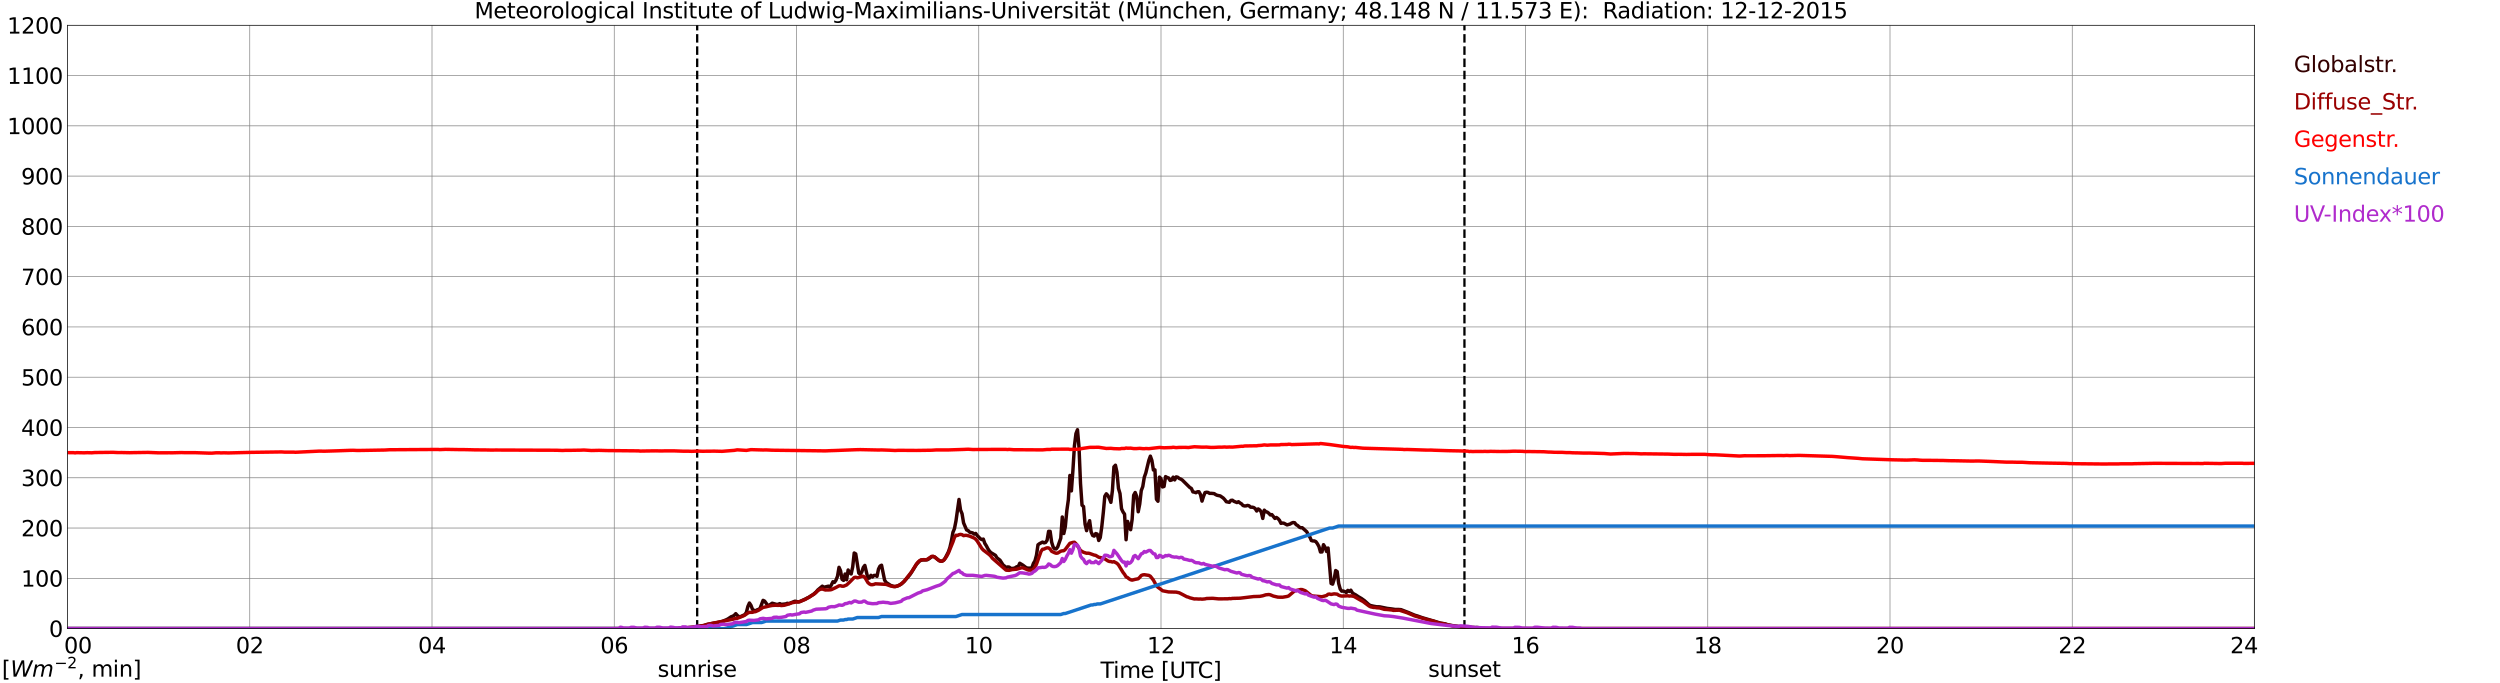 <?xml version="1.0" encoding="utf-8" standalone="no"?>
<!DOCTYPE svg PUBLIC "-//W3C//DTD SVG 1.1//EN"
  "http://www.w3.org/Graphics/SVG/1.1/DTD/svg11.dtd">
<svg xmlns:xlink="http://www.w3.org/1999/xlink" width="1085.4pt" height="296.64pt" viewBox="0 0 1085.4 296.64" xmlns="http://www.w3.org/2000/svg" version="1.1">
 <defs>
  <style type="text/css">*{stroke-linejoin: round; stroke-linecap: butt}</style>
 </defs>
 <g id="figure_1">
  <g id="patch_1">
   <path d="M 0 296.64 
L 1085.4 296.64 
L 1085.4 0 
L 0 0 
z
" style="fill: #ffffff"/>
  </g>
  <g id="axes_1">
   <g id="patch_2">
    <path d="M 29.306 272.909 
L 978.814 272.909 
L 978.814 10.976 
L 29.306 10.976 
z
" style="fill: #ffffff"/>
   </g>
   <g id="patch_3">
    <path d="M 978.814 272.909 
L 978.814 272.909 
L 978.814 10.976 
L 978.814 10.976 
z
" clip-path="url(#pedffef2bef)" style="fill: #d3d3d3; opacity: 0.25; stroke: #d3d3d3; stroke-linejoin: miter"/>
   </g>
   <g id="matplotlib.axis_1">
    <g id="xtick_1">
     <g id="line2d_1">
      <path d="M 29.306 272.909 
L 29.306 10.976 
" clip-path="url(#pedffef2bef)" style="fill: none; stroke: #808080; stroke-width: 0.3; stroke-linecap: square"/>
     </g>
     <g id="line2d_2"/>
     <g id="text_1">
      <!--    00 -->
      <g transform="translate(18.733 283.627) scale(0.095 -0.095)">
       <defs>
        <path id="DejaVuSans-20" transform="scale(0.016)"/>
        <path id="DejaVuSans-30" d="M 2034 4250 
Q 1547 4250 1301 3770 
Q 1056 3291 1056 2328 
Q 1056 1369 1301 889 
Q 1547 409 2034 409 
Q 2525 409 2770 889 
Q 3016 1369 3016 2328 
Q 3016 3291 2770 3770 
Q 2525 4250 2034 4250 
z
M 2034 4750 
Q 2819 4750 3233 4129 
Q 3647 3509 3647 2328 
Q 3647 1150 3233 529 
Q 2819 -91 2034 -91 
Q 1250 -91 836 529 
Q 422 1150 422 2328 
Q 422 3509 836 4129 
Q 1250 4750 2034 4750 
z
" transform="scale(0.016)"/>
       </defs>
       <use xlink:href="#DejaVuSans-20"/>
       <use xlink:href="#DejaVuSans-20" transform="translate(31.787 0)"/>
       <use xlink:href="#DejaVuSans-20" transform="translate(63.574 0)"/>
       <use xlink:href="#DejaVuSans-30" transform="translate(95.361 0)"/>
       <use xlink:href="#DejaVuSans-30" transform="translate(158.984 0)"/>
      </g>
     </g>
    </g>
    <g id="xtick_2">
     <g id="line2d_3">
      <path d="M 108.431 272.909 
L 108.431 10.976 
" clip-path="url(#pedffef2bef)" style="fill: none; stroke: #808080; stroke-width: 0.3; stroke-linecap: square"/>
     </g>
     <g id="line2d_4"/>
     <g id="text_2">
      <!-- 02 -->
      <g transform="translate(102.387 283.627) scale(0.095 -0.095)">
       <defs>
        <path id="DejaVuSans-32" d="M 1228 531 
L 3431 531 
L 3431 0 
L 469 0 
L 469 531 
Q 828 903 1448 1529 
Q 2069 2156 2228 2338 
Q 2531 2678 2651 2914 
Q 2772 3150 2772 3378 
Q 2772 3750 2511 3984 
Q 2250 4219 1831 4219 
Q 1534 4219 1204 4116 
Q 875 4013 500 3803 
L 500 4441 
Q 881 4594 1212 4672 
Q 1544 4750 1819 4750 
Q 2544 4750 2975 4387 
Q 3406 4025 3406 3419 
Q 3406 3131 3298 2873 
Q 3191 2616 2906 2266 
Q 2828 2175 2409 1742 
Q 1991 1309 1228 531 
z
" transform="scale(0.016)"/>
       </defs>
       <use xlink:href="#DejaVuSans-30"/>
       <use xlink:href="#DejaVuSans-32" transform="translate(63.623 0)"/>
      </g>
     </g>
    </g>
    <g id="xtick_3">
     <g id="line2d_5">
      <path d="M 187.557 272.909 
L 187.557 10.976 
" clip-path="url(#pedffef2bef)" style="fill: none; stroke: #808080; stroke-width: 0.3; stroke-linecap: square"/>
     </g>
     <g id="line2d_6"/>
     <g id="text_3">
      <!-- 04 -->
      <g transform="translate(181.513 283.627) scale(0.095 -0.095)">
       <defs>
        <path id="DejaVuSans-34" d="M 2419 4116 
L 825 1625 
L 2419 1625 
L 2419 4116 
z
M 2253 4666 
L 3047 4666 
L 3047 1625 
L 3713 1625 
L 3713 1100 
L 3047 1100 
L 3047 0 
L 2419 0 
L 2419 1100 
L 313 1100 
L 313 1709 
L 2253 4666 
z
" transform="scale(0.016)"/>
       </defs>
       <use xlink:href="#DejaVuSans-30"/>
       <use xlink:href="#DejaVuSans-34" transform="translate(63.623 0)"/>
      </g>
     </g>
    </g>
    <g id="xtick_4">
     <g id="line2d_7">
      <path d="M 266.683 272.909 
L 266.683 10.976 
" clip-path="url(#pedffef2bef)" style="fill: none; stroke: #808080; stroke-width: 0.3; stroke-linecap: square"/>
     </g>
     <g id="line2d_8"/>
     <g id="text_4">
      <!-- 06 -->
      <g transform="translate(260.638 283.627) scale(0.095 -0.095)">
       <defs>
        <path id="DejaVuSans-36" d="M 2113 2584 
Q 1688 2584 1439 2293 
Q 1191 2003 1191 1497 
Q 1191 994 1439 701 
Q 1688 409 2113 409 
Q 2538 409 2786 701 
Q 3034 994 3034 1497 
Q 3034 2003 2786 2293 
Q 2538 2584 2113 2584 
z
M 3366 4563 
L 3366 3988 
Q 3128 4100 2886 4159 
Q 2644 4219 2406 4219 
Q 1781 4219 1451 3797 
Q 1122 3375 1075 2522 
Q 1259 2794 1537 2939 
Q 1816 3084 2150 3084 
Q 2853 3084 3261 2657 
Q 3669 2231 3669 1497 
Q 3669 778 3244 343 
Q 2819 -91 2113 -91 
Q 1303 -91 875 529 
Q 447 1150 447 2328 
Q 447 3434 972 4092 
Q 1497 4750 2381 4750 
Q 2619 4750 2861 4703 
Q 3103 4656 3366 4563 
z
" transform="scale(0.016)"/>
       </defs>
       <use xlink:href="#DejaVuSans-30"/>
       <use xlink:href="#DejaVuSans-36" transform="translate(63.623 0)"/>
      </g>
     </g>
    </g>
    <g id="xtick_5">
     <g id="line2d_9">
      <path d="M 345.808 272.909 
L 345.808 10.976 
" clip-path="url(#pedffef2bef)" style="fill: none; stroke: #808080; stroke-width: 0.3; stroke-linecap: square"/>
     </g>
     <g id="line2d_10"/>
     <g id="text_5">
      <!-- 08 -->
      <g transform="translate(339.764 283.627) scale(0.095 -0.095)">
       <defs>
        <path id="DejaVuSans-38" d="M 2034 2216 
Q 1584 2216 1326 1975 
Q 1069 1734 1069 1313 
Q 1069 891 1326 650 
Q 1584 409 2034 409 
Q 2484 409 2743 651 
Q 3003 894 3003 1313 
Q 3003 1734 2745 1975 
Q 2488 2216 2034 2216 
z
M 1403 2484 
Q 997 2584 770 2862 
Q 544 3141 544 3541 
Q 544 4100 942 4425 
Q 1341 4750 2034 4750 
Q 2731 4750 3128 4425 
Q 3525 4100 3525 3541 
Q 3525 3141 3298 2862 
Q 3072 2584 2669 2484 
Q 3125 2378 3379 2068 
Q 3634 1759 3634 1313 
Q 3634 634 3220 271 
Q 2806 -91 2034 -91 
Q 1263 -91 848 271 
Q 434 634 434 1313 
Q 434 1759 690 2068 
Q 947 2378 1403 2484 
z
M 1172 3481 
Q 1172 3119 1398 2916 
Q 1625 2713 2034 2713 
Q 2441 2713 2670 2916 
Q 2900 3119 2900 3481 
Q 2900 3844 2670 4047 
Q 2441 4250 2034 4250 
Q 1625 4250 1398 4047 
Q 1172 3844 1172 3481 
z
" transform="scale(0.016)"/>
       </defs>
       <use xlink:href="#DejaVuSans-30"/>
       <use xlink:href="#DejaVuSans-38" transform="translate(63.623 0)"/>
      </g>
     </g>
    </g>
    <g id="xtick_6">
     <g id="line2d_11">
      <path d="M 424.934 272.909 
L 424.934 10.976 
" clip-path="url(#pedffef2bef)" style="fill: none; stroke: #808080; stroke-width: 0.3; stroke-linecap: square"/>
     </g>
     <g id="line2d_12"/>
     <g id="text_6">
      <!-- 10 -->
      <g transform="translate(418.89 283.627) scale(0.095 -0.095)">
       <defs>
        <path id="DejaVuSans-31" d="M 794 531 
L 1825 531 
L 1825 4091 
L 703 3866 
L 703 4441 
L 1819 4666 
L 2450 4666 
L 2450 531 
L 3481 531 
L 3481 0 
L 794 0 
L 794 531 
z
" transform="scale(0.016)"/>
       </defs>
       <use xlink:href="#DejaVuSans-31"/>
       <use xlink:href="#DejaVuSans-30" transform="translate(63.623 0)"/>
      </g>
     </g>
    </g>
    <g id="xtick_7">
     <g id="line2d_13">
      <path d="M 504.06 272.909 
L 504.06 10.976 
" clip-path="url(#pedffef2bef)" style="fill: none; stroke: #808080; stroke-width: 0.3; stroke-linecap: square"/>
     </g>
     <g id="line2d_14"/>
     <g id="text_7">
      <!-- 12 -->
      <g transform="translate(498.015 283.627) scale(0.095 -0.095)">
       <use xlink:href="#DejaVuSans-31"/>
       <use xlink:href="#DejaVuSans-32" transform="translate(63.623 0)"/>
      </g>
     </g>
    </g>
    <g id="xtick_8">
     <g id="line2d_15">
      <path d="M 583.185 272.909 
L 583.185 10.976 
" clip-path="url(#pedffef2bef)" style="fill: none; stroke: #808080; stroke-width: 0.3; stroke-linecap: square"/>
     </g>
     <g id="line2d_16"/>
     <g id="text_8">
      <!-- 14 -->
      <g transform="translate(577.141 283.627) scale(0.095 -0.095)">
       <use xlink:href="#DejaVuSans-31"/>
       <use xlink:href="#DejaVuSans-34" transform="translate(63.623 0)"/>
      </g>
     </g>
    </g>
    <g id="xtick_9">
     <g id="line2d_17">
      <path d="M 662.311 272.909 
L 662.311 10.976 
" clip-path="url(#pedffef2bef)" style="fill: none; stroke: #808080; stroke-width: 0.3; stroke-linecap: square"/>
     </g>
     <g id="line2d_18"/>
     <g id="text_9">
      <!-- 16 -->
      <g transform="translate(656.267 283.627) scale(0.095 -0.095)">
       <use xlink:href="#DejaVuSans-31"/>
       <use xlink:href="#DejaVuSans-36" transform="translate(63.623 0)"/>
      </g>
     </g>
    </g>
    <g id="xtick_10">
     <g id="line2d_19">
      <path d="M 741.437 272.909 
L 741.437 10.976 
" clip-path="url(#pedffef2bef)" style="fill: none; stroke: #808080; stroke-width: 0.3; stroke-linecap: square"/>
     </g>
     <g id="line2d_20"/>
     <g id="text_10">
      <!-- 18 -->
      <g transform="translate(735.392 283.627) scale(0.095 -0.095)">
       <use xlink:href="#DejaVuSans-31"/>
       <use xlink:href="#DejaVuSans-38" transform="translate(63.623 0)"/>
      </g>
     </g>
    </g>
    <g id="xtick_11">
     <g id="line2d_21">
      <path d="M 820.562 272.909 
L 820.562 10.976 
" clip-path="url(#pedffef2bef)" style="fill: none; stroke: #808080; stroke-width: 0.3; stroke-linecap: square"/>
     </g>
     <g id="line2d_22"/>
     <g id="text_11">
      <!-- 20 -->
      <g transform="translate(814.518 283.627) scale(0.095 -0.095)">
       <use xlink:href="#DejaVuSans-32"/>
       <use xlink:href="#DejaVuSans-30" transform="translate(63.623 0)"/>
      </g>
     </g>
    </g>
    <g id="xtick_12">
     <g id="line2d_23">
      <path d="M 899.688 272.909 
L 899.688 10.976 
" clip-path="url(#pedffef2bef)" style="fill: none; stroke: #808080; stroke-width: 0.3; stroke-linecap: square"/>
     </g>
     <g id="line2d_24"/>
     <g id="text_12">
      <!-- 22 -->
      <g transform="translate(893.644 283.627) scale(0.095 -0.095)">
       <use xlink:href="#DejaVuSans-32"/>
       <use xlink:href="#DejaVuSans-32" transform="translate(63.623 0)"/>
      </g>
     </g>
    </g>
    <g id="xtick_13">
     <g id="line2d_25">
      <path d="M 978.814 272.909 
L 978.814 10.976 
" clip-path="url(#pedffef2bef)" style="fill: none; stroke: #808080; stroke-width: 0.3; stroke-linecap: square"/>
     </g>
     <g id="line2d_26"/>
     <g id="text_13">
      <!-- 24    -->
      <g transform="translate(968.241 283.627) scale(0.095 -0.095)">
       <use xlink:href="#DejaVuSans-32"/>
       <use xlink:href="#DejaVuSans-34" transform="translate(63.623 0)"/>
       <use xlink:href="#DejaVuSans-20" transform="translate(127.246 0)"/>
       <use xlink:href="#DejaVuSans-20" transform="translate(159.033 0)"/>
       <use xlink:href="#DejaVuSans-20" transform="translate(190.82 0)"/>
      </g>
     </g>
    </g>
    <g id="text_14">
     <!-- Time [UTC] -->
     <g transform="translate(477.806 294.322) scale(0.095 -0.095)">
      <defs>
       <path id="DejaVuSans-54" d="M -19 4666 
L 3928 4666 
L 3928 4134 
L 2272 4134 
L 2272 0 
L 1638 0 
L 1638 4134 
L -19 4134 
L -19 4666 
z
" transform="scale(0.016)"/>
       <path id="DejaVuSans-69" d="M 603 3500 
L 1178 3500 
L 1178 0 
L 603 0 
L 603 3500 
z
M 603 4863 
L 1178 4863 
L 1178 4134 
L 603 4134 
L 603 4863 
z
" transform="scale(0.016)"/>
       <path id="DejaVuSans-6d" d="M 3328 2828 
Q 3544 3216 3844 3400 
Q 4144 3584 4550 3584 
Q 5097 3584 5394 3201 
Q 5691 2819 5691 2113 
L 5691 0 
L 5113 0 
L 5113 2094 
Q 5113 2597 4934 2840 
Q 4756 3084 4391 3084 
Q 3944 3084 3684 2787 
Q 3425 2491 3425 1978 
L 3425 0 
L 2847 0 
L 2847 2094 
Q 2847 2600 2669 2842 
Q 2491 3084 2119 3084 
Q 1678 3084 1418 2786 
Q 1159 2488 1159 1978 
L 1159 0 
L 581 0 
L 581 3500 
L 1159 3500 
L 1159 2956 
Q 1356 3278 1631 3431 
Q 1906 3584 2284 3584 
Q 2666 3584 2933 3390 
Q 3200 3197 3328 2828 
z
" transform="scale(0.016)"/>
       <path id="DejaVuSans-65" d="M 3597 1894 
L 3597 1613 
L 953 1613 
Q 991 1019 1311 708 
Q 1631 397 2203 397 
Q 2534 397 2845 478 
Q 3156 559 3463 722 
L 3463 178 
Q 3153 47 2828 -22 
Q 2503 -91 2169 -91 
Q 1331 -91 842 396 
Q 353 884 353 1716 
Q 353 2575 817 3079 
Q 1281 3584 2069 3584 
Q 2775 3584 3186 3129 
Q 3597 2675 3597 1894 
z
M 3022 2063 
Q 3016 2534 2758 2815 
Q 2500 3097 2075 3097 
Q 1594 3097 1305 2825 
Q 1016 2553 972 2059 
L 3022 2063 
z
" transform="scale(0.016)"/>
       <path id="DejaVuSans-5b" d="M 550 4863 
L 1875 4863 
L 1875 4416 
L 1125 4416 
L 1125 -397 
L 1875 -397 
L 1875 -844 
L 550 -844 
L 550 4863 
z
" transform="scale(0.016)"/>
       <path id="DejaVuSans-55" d="M 556 4666 
L 1191 4666 
L 1191 1831 
Q 1191 1081 1462 751 
Q 1734 422 2344 422 
Q 2950 422 3222 751 
Q 3494 1081 3494 1831 
L 3494 4666 
L 4128 4666 
L 4128 1753 
Q 4128 841 3676 375 
Q 3225 -91 2344 -91 
Q 1459 -91 1007 375 
Q 556 841 556 1753 
L 556 4666 
z
" transform="scale(0.016)"/>
       <path id="DejaVuSans-43" d="M 4122 4306 
L 4122 3641 
Q 3803 3938 3442 4084 
Q 3081 4231 2675 4231 
Q 1875 4231 1450 3742 
Q 1025 3253 1025 2328 
Q 1025 1406 1450 917 
Q 1875 428 2675 428 
Q 3081 428 3442 575 
Q 3803 722 4122 1019 
L 4122 359 
Q 3791 134 3420 21 
Q 3050 -91 2638 -91 
Q 1578 -91 968 557 
Q 359 1206 359 2328 
Q 359 3453 968 4101 
Q 1578 4750 2638 4750 
Q 3056 4750 3426 4639 
Q 3797 4528 4122 4306 
z
" transform="scale(0.016)"/>
       <path id="DejaVuSans-5d" d="M 1947 4863 
L 1947 -844 
L 622 -844 
L 622 -397 
L 1369 -397 
L 1369 4416 
L 622 4416 
L 622 4863 
L 1947 4863 
z
" transform="scale(0.016)"/>
      </defs>
      <use xlink:href="#DejaVuSans-54"/>
      <use xlink:href="#DejaVuSans-69" transform="translate(57.959 0)"/>
      <use xlink:href="#DejaVuSans-6d" transform="translate(85.742 0)"/>
      <use xlink:href="#DejaVuSans-65" transform="translate(183.154 0)"/>
      <use xlink:href="#DejaVuSans-20" transform="translate(244.678 0)"/>
      <use xlink:href="#DejaVuSans-5b" transform="translate(276.465 0)"/>
      <use xlink:href="#DejaVuSans-55" transform="translate(315.479 0)"/>
      <use xlink:href="#DejaVuSans-54" transform="translate(388.672 0)"/>
      <use xlink:href="#DejaVuSans-43" transform="translate(443.881 0)"/>
      <use xlink:href="#DejaVuSans-5d" transform="translate(513.705 0)"/>
     </g>
    </g>
   </g>
   <g id="matplotlib.axis_2">
    <g id="ytick_1">
     <g id="line2d_27">
      <path d="M 29.306 272.909 
L 978.814 272.909 
" clip-path="url(#pedffef2bef)" style="fill: none; stroke: #808080; stroke-width: 0.3; stroke-linecap: square"/>
     </g>
     <g id="line2d_28"/>
     <g id="text_15">
      <!-- 0 -->
      <g transform="translate(21.261 276.518) scale(0.095 -0.095)">
       <use xlink:href="#DejaVuSans-30"/>
      </g>
     </g>
    </g>
    <g id="ytick_2">
     <g id="line2d_29">
      <path d="M 29.306 251.081 
L 978.814 251.081 
" clip-path="url(#pedffef2bef)" style="fill: none; stroke: #808080; stroke-width: 0.3; stroke-linecap: square"/>
     </g>
     <g id="line2d_30"/>
     <g id="text_16">
      <!-- 100 -->
      <g transform="translate(9.173 254.69) scale(0.095 -0.095)">
       <use xlink:href="#DejaVuSans-31"/>
       <use xlink:href="#DejaVuSans-30" transform="translate(63.623 0)"/>
       <use xlink:href="#DejaVuSans-30" transform="translate(127.246 0)"/>
      </g>
     </g>
    </g>
    <g id="ytick_3">
     <g id="line2d_31">
      <path d="M 29.306 229.253 
L 978.814 229.253 
" clip-path="url(#pedffef2bef)" style="fill: none; stroke: #808080; stroke-width: 0.3; stroke-linecap: square"/>
     </g>
     <g id="line2d_32"/>
     <g id="text_17">
      <!-- 200 -->
      <g transform="translate(9.173 232.863) scale(0.095 -0.095)">
       <use xlink:href="#DejaVuSans-32"/>
       <use xlink:href="#DejaVuSans-30" transform="translate(63.623 0)"/>
       <use xlink:href="#DejaVuSans-30" transform="translate(127.246 0)"/>
      </g>
     </g>
    </g>
    <g id="ytick_4">
     <g id="line2d_33">
      <path d="M 29.306 207.426 
L 978.814 207.426 
" clip-path="url(#pedffef2bef)" style="fill: none; stroke: #808080; stroke-width: 0.3; stroke-linecap: square"/>
     </g>
     <g id="line2d_34"/>
     <g id="text_18">
      <!-- 300 -->
      <g transform="translate(9.173 211.035) scale(0.095 -0.095)">
       <defs>
        <path id="DejaVuSans-33" d="M 2597 2516 
Q 3050 2419 3304 2112 
Q 3559 1806 3559 1356 
Q 3559 666 3084 287 
Q 2609 -91 1734 -91 
Q 1441 -91 1130 -33 
Q 819 25 488 141 
L 488 750 
Q 750 597 1062 519 
Q 1375 441 1716 441 
Q 2309 441 2620 675 
Q 2931 909 2931 1356 
Q 2931 1769 2642 2001 
Q 2353 2234 1838 2234 
L 1294 2234 
L 1294 2753 
L 1863 2753 
Q 2328 2753 2575 2939 
Q 2822 3125 2822 3475 
Q 2822 3834 2567 4026 
Q 2313 4219 1838 4219 
Q 1578 4219 1281 4162 
Q 984 4106 628 3988 
L 628 4550 
Q 988 4650 1302 4700 
Q 1616 4750 1894 4750 
Q 2613 4750 3031 4423 
Q 3450 4097 3450 3541 
Q 3450 3153 3228 2886 
Q 3006 2619 2597 2516 
z
" transform="scale(0.016)"/>
       </defs>
       <use xlink:href="#DejaVuSans-33"/>
       <use xlink:href="#DejaVuSans-30" transform="translate(63.623 0)"/>
       <use xlink:href="#DejaVuSans-30" transform="translate(127.246 0)"/>
      </g>
     </g>
    </g>
    <g id="ytick_5">
     <g id="line2d_35">
      <path d="M 29.306 185.598 
L 978.814 185.598 
" clip-path="url(#pedffef2bef)" style="fill: none; stroke: #808080; stroke-width: 0.3; stroke-linecap: square"/>
     </g>
     <g id="line2d_36"/>
     <g id="text_19">
      <!-- 400 -->
      <g transform="translate(9.173 189.207) scale(0.095 -0.095)">
       <use xlink:href="#DejaVuSans-34"/>
       <use xlink:href="#DejaVuSans-30" transform="translate(63.623 0)"/>
       <use xlink:href="#DejaVuSans-30" transform="translate(127.246 0)"/>
      </g>
     </g>
    </g>
    <g id="ytick_6">
     <g id="line2d_37">
      <path d="M 29.306 163.77 
L 978.814 163.77 
" clip-path="url(#pedffef2bef)" style="fill: none; stroke: #808080; stroke-width: 0.3; stroke-linecap: square"/>
     </g>
     <g id="line2d_38"/>
     <g id="text_20">
      <!-- 500 -->
      <g transform="translate(9.173 167.379) scale(0.095 -0.095)">
       <defs>
        <path id="DejaVuSans-35" d="M 691 4666 
L 3169 4666 
L 3169 4134 
L 1269 4134 
L 1269 2991 
Q 1406 3038 1543 3061 
Q 1681 3084 1819 3084 
Q 2600 3084 3056 2656 
Q 3513 2228 3513 1497 
Q 3513 744 3044 326 
Q 2575 -91 1722 -91 
Q 1428 -91 1123 -41 
Q 819 9 494 109 
L 494 744 
Q 775 591 1075 516 
Q 1375 441 1709 441 
Q 2250 441 2565 725 
Q 2881 1009 2881 1497 
Q 2881 1984 2565 2268 
Q 2250 2553 1709 2553 
Q 1456 2553 1204 2497 
Q 953 2441 691 2322 
L 691 4666 
z
" transform="scale(0.016)"/>
       </defs>
       <use xlink:href="#DejaVuSans-35"/>
       <use xlink:href="#DejaVuSans-30" transform="translate(63.623 0)"/>
       <use xlink:href="#DejaVuSans-30" transform="translate(127.246 0)"/>
      </g>
     </g>
    </g>
    <g id="ytick_7">
     <g id="line2d_39">
      <path d="M 29.306 141.942 
L 978.814 141.942 
" clip-path="url(#pedffef2bef)" style="fill: none; stroke: #808080; stroke-width: 0.3; stroke-linecap: square"/>
     </g>
     <g id="line2d_40"/>
     <g id="text_21">
      <!-- 600 -->
      <g transform="translate(9.173 145.551) scale(0.095 -0.095)">
       <use xlink:href="#DejaVuSans-36"/>
       <use xlink:href="#DejaVuSans-30" transform="translate(63.623 0)"/>
       <use xlink:href="#DejaVuSans-30" transform="translate(127.246 0)"/>
      </g>
     </g>
    </g>
    <g id="ytick_8">
     <g id="line2d_41">
      <path d="M 29.306 120.114 
L 978.814 120.114 
" clip-path="url(#pedffef2bef)" style="fill: none; stroke: #808080; stroke-width: 0.3; stroke-linecap: square"/>
     </g>
     <g id="line2d_42"/>
     <g id="text_22">
      <!-- 700 -->
      <g transform="translate(9.173 123.724) scale(0.095 -0.095)">
       <defs>
        <path id="DejaVuSans-37" d="M 525 4666 
L 3525 4666 
L 3525 4397 
L 1831 0 
L 1172 0 
L 2766 4134 
L 525 4134 
L 525 4666 
z
" transform="scale(0.016)"/>
       </defs>
       <use xlink:href="#DejaVuSans-37"/>
       <use xlink:href="#DejaVuSans-30" transform="translate(63.623 0)"/>
       <use xlink:href="#DejaVuSans-30" transform="translate(127.246 0)"/>
      </g>
     </g>
    </g>
    <g id="ytick_9">
     <g id="line2d_43">
      <path d="M 29.306 98.287 
L 978.814 98.287 
" clip-path="url(#pedffef2bef)" style="fill: none; stroke: #808080; stroke-width: 0.3; stroke-linecap: square"/>
     </g>
     <g id="line2d_44"/>
     <g id="text_23">
      <!-- 800 -->
      <g transform="translate(9.173 101.896) scale(0.095 -0.095)">
       <use xlink:href="#DejaVuSans-38"/>
       <use xlink:href="#DejaVuSans-30" transform="translate(63.623 0)"/>
       <use xlink:href="#DejaVuSans-30" transform="translate(127.246 0)"/>
      </g>
     </g>
    </g>
    <g id="ytick_10">
     <g id="line2d_45">
      <path d="M 29.306 76.459 
L 978.814 76.459 
" clip-path="url(#pedffef2bef)" style="fill: none; stroke: #808080; stroke-width: 0.3; stroke-linecap: square"/>
     </g>
     <g id="line2d_46"/>
     <g id="text_24">
      <!-- 900 -->
      <g transform="translate(9.173 80.068) scale(0.095 -0.095)">
       <defs>
        <path id="DejaVuSans-39" d="M 703 97 
L 703 672 
Q 941 559 1184 500 
Q 1428 441 1663 441 
Q 2288 441 2617 861 
Q 2947 1281 2994 2138 
Q 2813 1869 2534 1725 
Q 2256 1581 1919 1581 
Q 1219 1581 811 2004 
Q 403 2428 403 3163 
Q 403 3881 828 4315 
Q 1253 4750 1959 4750 
Q 2769 4750 3195 4129 
Q 3622 3509 3622 2328 
Q 3622 1225 3098 567 
Q 2575 -91 1691 -91 
Q 1453 -91 1209 -44 
Q 966 3 703 97 
z
M 1959 2075 
Q 2384 2075 2632 2365 
Q 2881 2656 2881 3163 
Q 2881 3666 2632 3958 
Q 2384 4250 1959 4250 
Q 1534 4250 1286 3958 
Q 1038 3666 1038 3163 
Q 1038 2656 1286 2365 
Q 1534 2075 1959 2075 
z
" transform="scale(0.016)"/>
       </defs>
       <use xlink:href="#DejaVuSans-39"/>
       <use xlink:href="#DejaVuSans-30" transform="translate(63.623 0)"/>
       <use xlink:href="#DejaVuSans-30" transform="translate(127.246 0)"/>
      </g>
     </g>
    </g>
    <g id="ytick_11">
     <g id="line2d_47">
      <path d="M 29.306 54.631 
L 978.814 54.631 
" clip-path="url(#pedffef2bef)" style="fill: none; stroke: #808080; stroke-width: 0.3; stroke-linecap: square"/>
     </g>
     <g id="line2d_48"/>
     <g id="text_25">
      <!-- 1000 -->
      <g transform="translate(3.128 58.24) scale(0.095 -0.095)">
       <use xlink:href="#DejaVuSans-31"/>
       <use xlink:href="#DejaVuSans-30" transform="translate(63.623 0)"/>
       <use xlink:href="#DejaVuSans-30" transform="translate(127.246 0)"/>
       <use xlink:href="#DejaVuSans-30" transform="translate(190.869 0)"/>
      </g>
     </g>
    </g>
    <g id="ytick_12">
     <g id="line2d_49">
      <path d="M 29.306 32.803 
L 978.814 32.803 
" clip-path="url(#pedffef2bef)" style="fill: none; stroke: #808080; stroke-width: 0.3; stroke-linecap: square"/>
     </g>
     <g id="line2d_50"/>
     <g id="text_26">
      <!-- 1100 -->
      <g transform="translate(3.128 36.413) scale(0.095 -0.095)">
       <use xlink:href="#DejaVuSans-31"/>
       <use xlink:href="#DejaVuSans-31" transform="translate(63.623 0)"/>
       <use xlink:href="#DejaVuSans-30" transform="translate(127.246 0)"/>
       <use xlink:href="#DejaVuSans-30" transform="translate(190.869 0)"/>
      </g>
     </g>
    </g>
    <g id="ytick_13">
     <g id="line2d_51">
      <path d="M 29.306 10.976 
L 978.814 10.976 
" clip-path="url(#pedffef2bef)" style="fill: none; stroke: #808080; stroke-width: 0.3; stroke-linecap: square"/>
     </g>
     <g id="line2d_52"/>
     <g id="text_27">
      <!-- 1200 -->
      <g transform="translate(3.128 14.585) scale(0.095 -0.095)">
       <use xlink:href="#DejaVuSans-31"/>
       <use xlink:href="#DejaVuSans-32" transform="translate(63.623 0)"/>
       <use xlink:href="#DejaVuSans-30" transform="translate(127.246 0)"/>
       <use xlink:href="#DejaVuSans-30" transform="translate(190.869 0)"/>
      </g>
     </g>
    </g>
   </g>
   <g id="line2d_53">
    <path d="M 302.685 272.909 
L 302.685 10.976 
" clip-path="url(#pedffef2bef)" style="fill: none; stroke-dasharray: 3.7,1.6; stroke-dashoffset: 0; stroke: #000000"/>
   </g>
   <g id="line2d_54">
    <path d="M 635.804 272.909 
L 635.804 10.976 
" clip-path="url(#pedffef2bef)" style="fill: none; stroke-dasharray: 3.7,1.6; stroke-dashoffset: 0; stroke: #000000"/>
   </g>
   <g id="line2d_55">
    <path d="M 29.306 272.909 
L 294.377 272.909 
L 295.036 272.706 
L 297.014 272.647 
L 301.63 272.291 
L 302.289 272.055 
L 305.586 271.582 
L 306.905 271.136 
L 310.202 270.486 
L 310.861 270.425 
L 312.839 269.982 
L 313.499 269.833 
L 315.477 269.004 
L 316.136 268.648 
L 317.455 267.76 
L 318.114 267.552 
L 318.774 267.138 
L 319.433 266.428 
L 320.093 267.168 
L 320.752 267.701 
L 321.411 267.76 
L 323.39 266.843 
L 324.049 265.865 
L 324.708 263.287 
L 325.368 261.807 
L 326.027 262.813 
L 326.686 264.531 
L 327.346 265.005 
L 328.005 265.184 
L 328.665 264.798 
L 329.324 264.562 
L 329.983 264.147 
L 331.302 260.653 
L 331.961 260.978 
L 333.28 262.785 
L 333.94 262.785 
L 335.258 261.897 
L 337.236 262.429 
L 337.896 262.34 
L 338.555 262.074 
L 339.215 262.399 
L 341.193 262.191 
L 341.852 261.897 
L 342.512 262.074 
L 343.83 261.541 
L 345.149 261.008 
L 346.468 261.303 
L 347.127 261.244 
L 349.105 260.327 
L 351.083 259.349 
L 352.402 258.489 
L 353.062 258.105 
L 354.38 256.951 
L 355.04 256.149 
L 357.018 254.493 
L 357.677 254.966 
L 359.655 254.493 
L 360.315 254.995 
L 360.974 253.899 
L 361.634 252.568 
L 362.293 252.834 
L 362.952 251.886 
L 363.612 250.197 
L 364.271 246.318 
L 364.93 247.798 
L 365.59 251.531 
L 366.249 251.974 
L 366.909 249.219 
L 367.568 251.707 
L 368.227 247.473 
L 368.887 248.658 
L 369.546 249.191 
L 370.206 246.139 
L 370.865 240.097 
L 371.524 240.484 
L 372.843 248.804 
L 373.502 249.368 
L 374.162 248.302 
L 374.821 246.347 
L 375.481 245.489 
L 376.799 251.057 
L 377.459 250.968 
L 378.118 249.782 
L 378.777 250.522 
L 379.437 249.841 
L 380.096 249.782 
L 380.756 250.228 
L 381.415 247.058 
L 382.074 245.755 
L 382.734 245.399 
L 384.053 251.856 
L 384.712 252.862 
L 386.69 254.165 
L 388.009 254.58 
L 388.668 254.7 
L 389.987 254.255 
L 391.306 253.574 
L 392.624 252.36 
L 394.603 250.049 
L 395.262 249.219 
L 397.899 245.015 
L 399.218 243.592 
L 399.878 243.238 
L 400.537 243.118 
L 402.515 243.059 
L 403.175 242.704 
L 404.493 241.728 
L 405.153 241.608 
L 405.812 241.846 
L 407.79 243.415 
L 408.45 243.681 
L 409.109 243.592 
L 409.768 243.149 
L 410.428 242.202 
L 411.746 239.624 
L 412.406 237.729 
L 413.065 234.826 
L 413.725 231.124 
L 414.384 229.524 
L 415.043 226.178 
L 416.362 216.849 
L 417.022 221.439 
L 417.681 223.039 
L 418.34 227.007 
L 419.659 230.087 
L 420.318 230.353 
L 420.978 231.065 
L 422.297 231.362 
L 422.956 231.894 
L 423.615 231.598 
L 424.275 232.517 
L 425.593 233.879 
L 426.253 234.263 
L 426.912 234.055 
L 427.572 235.922 
L 428.231 236.958 
L 428.89 238.231 
L 429.55 239.239 
L 430.209 239.921 
L 432.187 241.106 
L 432.847 242.202 
L 434.165 243.208 
L 435.484 245.281 
L 436.144 245.783 
L 436.803 246.436 
L 437.462 246.139 
L 438.122 246.198 
L 438.781 246.733 
L 439.44 246.792 
L 440.1 246.733 
L 440.759 246.526 
L 441.419 246.052 
L 442.078 245.991 
L 442.737 244.541 
L 444.056 245.34 
L 445.375 246.347 
L 446.034 246.643 
L 447.353 246.643 
L 448.012 246.467 
L 448.672 244.6 
L 449.331 243.533 
L 449.991 241.075 
L 450.65 236.544 
L 451.309 236.04 
L 452.628 235.359 
L 453.287 235.686 
L 453.947 235.507 
L 454.606 234.56 
L 455.266 230.679 
L 455.925 230.709 
L 456.584 235.389 
L 457.244 237.522 
L 457.903 238.292 
L 458.563 238.321 
L 459.222 237.432 
L 460.541 233.671 
L 461.2 224.46 
L 461.859 231.628 
L 462.519 228.636 
L 463.178 221.677 
L 463.838 216.966 
L 464.497 206.424 
L 465.156 213.116 
L 465.816 204.202 
L 466.475 193.569 
L 467.134 188.267 
L 467.794 186.58 
L 468.453 194.073 
L 469.113 209.918 
L 469.772 219.337 
L 470.431 219.928 
L 471.091 227.57 
L 471.75 230.384 
L 472.409 227.985 
L 473.069 226.06 
L 473.728 230.917 
L 474.388 232.458 
L 475.047 232.752 
L 475.706 231.657 
L 476.366 231.864 
L 477.025 234.649 
L 477.685 233.405 
L 478.344 228.725 
L 479.003 222.624 
L 479.663 215.456 
L 480.322 214.391 
L 480.981 215.1 
L 481.641 216.403 
L 482.3 218.093 
L 482.96 213.029 
L 483.619 202.691 
L 484.278 201.982 
L 484.938 205.003 
L 485.597 212.051 
L 486.256 214.273 
L 486.916 220.876 
L 487.575 222.268 
L 488.235 223.216 
L 488.894 234.322 
L 489.553 226.385 
L 490.213 228.518 
L 490.872 229.969 
L 491.532 225.466 
L 492.191 215.013 
L 492.85 213.828 
L 493.51 215.515 
L 494.169 222.179 
L 494.828 218.804 
L 495.488 212.998 
L 496.147 211.252 
L 496.807 207.194 
L 497.466 205.328 
L 498.785 199.849 
L 499.444 198.042 
L 500.103 199.908 
L 500.763 204.053 
L 501.422 203.994 
L 502.082 216.759 
L 502.741 217.619 
L 503.4 207.135 
L 504.06 207.875 
L 504.719 211.398 
L 505.379 211.191 
L 506.038 206.928 
L 506.697 207.312 
L 507.357 207.519 
L 508.016 208.585 
L 508.675 208.408 
L 509.335 207.164 
L 509.994 208.349 
L 510.654 207.046 
L 511.313 207.194 
L 511.972 207.727 
L 512.632 207.993 
L 513.291 208.408 
L 516.588 211.667 
L 517.247 212.051 
L 517.907 213.561 
L 518.566 213.679 
L 519.226 213.917 
L 519.885 213.502 
L 520.544 213.502 
L 521.204 214.716 
L 521.863 217.56 
L 522.522 215.487 
L 523.182 213.858 
L 523.841 213.71 
L 524.501 213.797 
L 525.16 214.212 
L 525.819 214.183 
L 527.138 214.301 
L 527.797 214.747 
L 528.457 215.041 
L 529.776 215.308 
L 531.094 216.226 
L 531.754 216.938 
L 532.413 217.826 
L 533.732 218.093 
L 534.391 217.263 
L 535.051 217.174 
L 535.71 217.647 
L 537.029 218.182 
L 537.688 217.826 
L 538.348 218.359 
L 539.007 218.743 
L 539.666 219.485 
L 540.326 219.662 
L 540.985 219.632 
L 541.644 219.424 
L 542.304 219.603 
L 542.963 220.195 
L 543.623 220.195 
L 544.282 220.343 
L 544.941 220.788 
L 545.601 221.854 
L 546.26 220.965 
L 546.919 221.38 
L 547.579 222.268 
L 548.238 225.082 
L 548.898 221.498 
L 549.557 222.151 
L 550.216 222.358 
L 550.876 222.86 
L 551.535 223.572 
L 552.195 223.423 
L 553.513 225.082 
L 554.173 224.667 
L 554.832 225.141 
L 555.491 225.881 
L 556.151 227.215 
L 556.81 227.066 
L 557.47 227.184 
L 558.788 227.896 
L 560.107 227.511 
L 560.766 227.097 
L 561.426 226.859 
L 562.085 226.948 
L 562.745 227.806 
L 563.404 228.162 
L 564.063 228.815 
L 564.723 229.14 
L 565.382 229.109 
L 567.36 230.886 
L 568.02 232.25 
L 568.679 233.139 
L 569.338 234.677 
L 569.998 234.856 
L 570.657 234.856 
L 571.317 235.182 
L 571.976 236.101 
L 572.635 237.314 
L 573.295 239.654 
L 573.954 239.624 
L 574.613 236.485 
L 575.273 237.581 
L 575.932 239.416 
L 576.592 237.936 
L 577.91 253.307 
L 578.57 253.604 
L 579.229 251.531 
L 579.889 247.709 
L 580.548 248.154 
L 581.207 253.336 
L 581.867 255.735 
L 582.526 256.654 
L 583.185 256.595 
L 583.845 256.83 
L 584.504 257.245 
L 585.164 256.328 
L 585.823 256.772 
L 586.482 256.239 
L 587.142 257.365 
L 587.801 257.867 
L 588.46 258.195 
L 589.779 259.083 
L 591.098 259.851 
L 592.417 260.801 
L 593.736 261.984 
L 594.395 262.578 
L 595.054 262.903 
L 596.373 263.2 
L 597.692 263.436 
L 599.011 263.466 
L 602.307 264.147 
L 604.286 264.383 
L 605.604 264.59 
L 606.923 264.59 
L 608.242 264.68 
L 611.539 265.954 
L 614.176 267.079 
L 615.495 267.465 
L 617.473 268.174 
L 622.748 269.715 
L 625.386 270.514 
L 627.364 270.84 
L 628.683 271.315 
L 631.98 271.817 
L 635.936 272.322 
L 637.914 272.381 
L 639.233 272.47 
L 639.892 272.411 
L 640.552 272.47 
L 641.211 272.411 
L 642.53 272.557 
L 643.189 272.909 
L 978.154 272.909 
L 978.154 272.909 
" clip-path="url(#pedffef2bef)" style="fill: none; stroke: #330000; stroke-width: 1.5; stroke-linecap: square"/>
   </g>
   <g id="line2d_56">
    <path d="M 29.306 272.909 
L 294.377 272.909 
L 295.036 272.73 
L 300.971 272.309 
L 304.267 271.763 
L 305.586 271.553 
L 307.564 270.966 
L 318.114 268.868 
L 319.433 268.489 
L 320.093 268.447 
L 322.73 267.397 
L 323.39 267.063 
L 324.708 266.14 
L 325.368 265.845 
L 326.686 265.845 
L 327.346 265.636 
L 328.005 265.551 
L 329.324 264.963 
L 331.302 263.704 
L 332.621 263.453 
L 333.94 263.117 
L 335.258 262.866 
L 336.577 262.781 
L 337.896 262.822 
L 338.555 262.781 
L 339.215 262.907 
L 340.533 262.781 
L 342.512 262.194 
L 343.83 261.689 
L 345.808 261.353 
L 346.468 261.353 
L 347.127 261.229 
L 349.765 260.179 
L 350.424 259.716 
L 351.083 259.424 
L 352.402 258.583 
L 353.721 257.743 
L 355.04 256.483 
L 355.699 256.023 
L 356.359 255.813 
L 357.018 255.728 
L 358.337 256.149 
L 360.315 256.106 
L 360.974 255.981 
L 362.952 255.058 
L 364.271 254.344 
L 364.93 254.301 
L 365.59 254.512 
L 366.249 254.512 
L 367.568 253.967 
L 368.887 252.749 
L 370.865 250.734 
L 371.524 250.607 
L 372.184 250.861 
L 372.843 250.734 
L 374.162 250.147 
L 374.821 250.188 
L 375.481 250.693 
L 376.799 252.917 
L 377.459 253.504 
L 378.118 253.84 
L 378.777 253.84 
L 379.437 253.713 
L 380.096 253.462 
L 384.712 253.713 
L 386.69 254.427 
L 388.009 254.68 
L 389.328 254.512 
L 389.987 254.301 
L 390.646 253.967 
L 391.965 252.958 
L 392.624 252.286 
L 395.921 248.088 
L 397.899 244.858 
L 398.559 244.059 
L 399.218 243.472 
L 399.878 243.053 
L 401.196 242.968 
L 401.856 243.053 
L 402.515 242.885 
L 404.493 241.54 
L 405.153 241.54 
L 405.812 241.835 
L 407.131 242.968 
L 407.79 243.43 
L 408.45 243.64 
L 409.109 243.598 
L 409.768 243.177 
L 410.428 242.38 
L 411.087 241.372 
L 411.746 240.156 
L 413.725 235.286 
L 414.384 233.355 
L 415.043 232.39 
L 415.703 232.473 
L 416.362 232.139 
L 417.022 232.012 
L 417.681 232.139 
L 418.34 232.558 
L 419 232.431 
L 419.659 232.431 
L 420.978 232.768 
L 422.956 233.608 
L 423.615 234.11 
L 424.275 234.909 
L 426.253 238.098 
L 426.912 238.812 
L 429.55 240.826 
L 430.209 241.499 
L 430.869 242.38 
L 436.803 247.543 
L 438.122 247.628 
L 439.44 247.292 
L 441.419 247.124 
L 443.397 246.536 
L 444.056 246.495 
L 445.375 247.041 
L 446.034 247.375 
L 446.694 247.543 
L 448.012 247.501 
L 448.672 247.082 
L 449.331 246.2 
L 449.991 244.941 
L 451.969 239.401 
L 452.628 238.476 
L 453.287 238.393 
L 453.947 238.056 
L 454.606 237.847 
L 455.266 237.888 
L 455.925 238.393 
L 456.584 239.357 
L 457.903 239.988 
L 458.563 240.198 
L 459.222 240.113 
L 460.541 239.316 
L 461.2 239.148 
L 461.859 239.106 
L 462.519 238.519 
L 464.497 235.874 
L 465.816 235.496 
L 466.475 235.413 
L 467.134 236.042 
L 468.453 237.973 
L 469.113 239.021 
L 470.431 239.779 
L 471.75 240.198 
L 472.409 240.156 
L 473.069 240.281 
L 475.047 240.994 
L 475.706 241.121 
L 477.025 241.918 
L 478.344 242.212 
L 479.663 242.632 
L 480.981 243.513 
L 481.641 243.767 
L 482.3 243.808 
L 482.96 244.018 
L 483.619 243.85 
L 484.938 244.563 
L 485.597 245.236 
L 487.575 248.51 
L 488.235 249.348 
L 488.894 250.439 
L 489.553 250.775 
L 490.213 251.321 
L 490.872 251.699 
L 491.532 251.867 
L 492.85 251.531 
L 494.169 251.28 
L 494.828 250.649 
L 495.488 249.852 
L 496.147 249.601 
L 496.807 249.516 
L 498.785 249.811 
L 499.444 250.188 
L 500.763 251.867 
L 502.082 254.301 
L 502.741 254.973 
L 504.06 255.938 
L 504.719 256.483 
L 507.357 256.988 
L 510.654 257.073 
L 511.972 257.365 
L 513.291 258.038 
L 515.269 259.087 
L 515.929 259.256 
L 516.588 259.548 
L 517.907 259.884 
L 518.566 260.052 
L 519.226 260.011 
L 520.544 260.094 
L 521.204 260.052 
L 521.863 260.137 
L 523.182 260.011 
L 523.841 259.843 
L 526.479 259.758 
L 529.116 260.011 
L 533.073 259.969 
L 533.732 259.884 
L 534.391 259.926 
L 535.051 259.801 
L 538.348 259.716 
L 544.282 259.002 
L 546.919 258.919 
L 548.238 258.666 
L 549.557 258.247 
L 550.876 258.12 
L 551.535 258.247 
L 552.854 258.793 
L 554.832 259.256 
L 556.81 259.297 
L 558.788 258.961 
L 559.448 258.751 
L 562.085 256.527 
L 564.723 255.938 
L 565.382 255.981 
L 566.701 256.483 
L 569.338 258.583 
L 569.998 258.751 
L 573.954 259.087 
L 575.932 258.542 
L 576.592 257.996 
L 577.251 257.911 
L 577.91 258.079 
L 579.229 257.828 
L 580.548 257.955 
L 581.207 258.415 
L 581.867 258.666 
L 582.526 258.793 
L 584.504 258.71 
L 585.164 258.666 
L 585.823 258.793 
L 586.482 258.71 
L 587.801 258.919 
L 589.12 259.675 
L 591.098 260.807 
L 591.757 261.144 
L 594.395 263.117 
L 595.054 263.453 
L 596.373 263.746 
L 597.032 263.746 
L 597.692 263.872 
L 599.011 263.957 
L 600.989 264.544 
L 602.307 264.627 
L 604.286 264.837 
L 604.945 265.005 
L 607.582 264.922 
L 610.879 266.013 
L 614.176 267.397 
L 616.154 267.987 
L 620.111 269.161 
L 620.77 269.246 
L 621.429 269.497 
L 622.089 269.58 
L 624.726 270.506 
L 626.705 270.798 
L 631.32 271.889 
L 633.298 272.058 
L 634.617 272.226 
L 642.53 272.645 
L 643.189 272.909 
L 978.154 272.909 
L 978.154 272.909 
" clip-path="url(#pedffef2bef)" style="fill: none; stroke: #990000; stroke-width: 1.5; stroke-linecap: square"/>
   </g>
   <g id="line2d_57">
    <path d="M 29.306 196.514 
L 31.943 196.533 
L 32.603 196.627 
L 33.262 196.523 
L 36.559 196.592 
L 37.878 196.533 
L 39.856 196.586 
L 41.175 196.475 
L 49.087 196.381 
L 51.065 196.485 
L 53.043 196.483 
L 56.34 196.551 
L 57.659 196.516 
L 64.253 196.416 
L 68.869 196.603 
L 73.484 196.573 
L 74.803 196.59 
L 78.759 196.483 
L 80.078 196.529 
L 84.694 196.529 
L 90.628 196.732 
L 91.947 196.747 
L 93.925 196.577 
L 95.244 196.577 
L 95.903 196.64 
L 97.222 196.595 
L 99.2 196.647 
L 109.091 196.394 
L 122.278 196.208 
L 123.597 196.298 
L 127.553 196.296 
L 128.213 196.359 
L 130.191 196.267 
L 138.763 195.848 
L 140.741 195.903 
L 144.697 195.778 
L 146.676 195.717 
L 151.951 195.523 
L 153.269 195.497 
L 155.247 195.586 
L 159.204 195.521 
L 167.116 195.383 
L 169.094 195.263 
L 190.195 195.13 
L 190.854 195.202 
L 193.492 195.093 
L 199.426 195.195 
L 201.404 195.202 
L 204.701 195.272 
L 206.02 195.309 
L 211.295 195.357 
L 213.273 195.403 
L 215.251 195.381 
L 241.626 195.481 
L 244.264 195.582 
L 245.583 195.51 
L 247.561 195.516 
L 252.176 195.444 
L 253.495 195.383 
L 256.792 195.595 
L 260.089 195.521 
L 263.386 195.617 
L 277.233 195.748 
L 277.892 195.833 
L 280.53 195.787 
L 284.486 195.735 
L 287.124 195.791 
L 288.442 195.754 
L 291.08 195.743 
L 292.399 195.737 
L 295.036 195.837 
L 297.014 195.905 
L 298.333 195.881 
L 300.311 195.948 
L 302.949 195.848 
L 304.927 195.92 
L 310.202 195.868 
L 313.499 195.948 
L 318.774 195.532 
L 320.093 195.3 
L 324.049 195.549 
L 326.027 195.215 
L 331.302 195.368 
L 332.621 195.331 
L 335.258 195.464 
L 358.337 195.754 
L 360.974 195.641 
L 362.293 195.604 
L 364.271 195.529 
L 371.524 195.25 
L 373.502 195.204 
L 381.415 195.377 
L 382.734 195.342 
L 386.031 195.455 
L 388.668 195.588 
L 389.987 195.51 
L 397.899 195.564 
L 404.493 195.47 
L 406.471 195.344 
L 411.746 195.342 
L 418.34 195.123 
L 420.318 195.032 
L 422.297 195.163 
L 430.869 195.119 
L 436.803 195.121 
L 437.462 195.182 
L 438.122 195.099 
L 440.1 195.252 
L 442.078 195.254 
L 452.628 195.322 
L 454.606 195.139 
L 455.925 195.152 
L 456.584 195.032 
L 463.838 194.986 
L 464.497 195.117 
L 468.453 195.027 
L 469.772 194.728 
L 473.069 194.228 
L 477.025 194.183 
L 480.322 194.704 
L 482.3 194.645 
L 483.619 194.787 
L 486.256 194.868 
L 486.916 194.704 
L 488.235 194.711 
L 488.894 194.508 
L 489.553 194.602 
L 490.872 194.565 
L 492.191 194.759 
L 493.51 194.757 
L 494.828 194.652 
L 496.147 194.787 
L 496.807 194.813 
L 497.466 194.726 
L 498.785 194.798 
L 503.4 194.261 
L 505.379 194.412 
L 508.675 194.296 
L 509.335 194.176 
L 510.654 194.349 
L 511.972 194.237 
L 514.61 194.226 
L 515.929 194.3 
L 517.247 194.126 
L 518.566 193.96 
L 521.863 194.13 
L 523.841 194.104 
L 525.819 194.257 
L 527.138 194.235 
L 529.116 194.132 
L 530.435 194.143 
L 531.754 194.049 
L 532.413 194.139 
L 533.732 194.073 
L 535.051 194.117 
L 539.007 193.753 
L 539.666 193.777 
L 540.326 193.624 
L 544.941 193.545 
L 545.601 193.554 
L 546.26 193.43 
L 547.579 193.36 
L 548.898 193.157 
L 550.216 193.292 
L 551.535 193.179 
L 555.491 193.155 
L 556.151 193 
L 558.788 192.971 
L 559.448 192.86 
L 560.107 192.877 
L 560.766 193.026 
L 571.976 192.692 
L 572.635 192.757 
L 573.295 192.546 
L 577.251 192.995 
L 583.185 193.825 
L 585.164 193.991 
L 586.482 194.248 
L 587.142 194.183 
L 587.801 194.285 
L 588.46 194.248 
L 591.757 194.589 
L 608.901 195.086 
L 609.561 195.176 
L 610.879 195.134 
L 619.451 195.418 
L 621.429 195.409 
L 622.748 195.473 
L 628.683 195.671 
L 633.958 195.774 
L 637.255 195.885 
L 637.914 196.045 
L 638.573 195.979 
L 639.233 196.051 
L 640.552 196.012 
L 643.848 196.021 
L 644.508 195.962 
L 645.827 196.021 
L 647.145 195.953 
L 651.102 196.025 
L 654.399 196.005 
L 655.717 195.959 
L 657.036 195.883 
L 658.355 195.905 
L 660.992 195.946 
L 662.311 196.062 
L 663.63 196.038 
L 670.224 196.127 
L 672.202 196.261 
L 673.521 196.291 
L 674.839 196.37 
L 678.136 196.383 
L 680.114 196.507 
L 681.433 196.49 
L 682.752 196.586 
L 685.389 196.634 
L 687.368 196.702 
L 688.686 196.693 
L 690.005 196.691 
L 696.599 196.902 
L 699.236 197.114 
L 705.171 196.861 
L 710.446 196.933 
L 711.765 197.003 
L 712.424 197.057 
L 713.743 197.022 
L 724.293 197.147 
L 726.93 197.26 
L 728.909 197.236 
L 732.205 197.302 
L 734.184 197.263 
L 740.118 197.243 
L 741.437 197.361 
L 743.415 197.459 
L 744.734 197.457 
L 755.284 197.992 
L 757.262 197.869 
L 759.24 197.878 
L 765.174 197.869 
L 773.087 197.762 
L 774.406 197.806 
L 775.725 197.725 
L 777.043 197.804 
L 781 197.706 
L 783.637 197.786 
L 795.506 198.142 
L 796.825 198.234 
L 802.1 198.681 
L 806.715 198.998 
L 808.694 199.183 
L 820.562 199.589 
L 821.881 199.631 
L 827.816 199.76 
L 831.112 199.629 
L 832.431 199.694 
L 833.75 199.805 
L 835.069 199.869 
L 837.047 199.856 
L 843.641 199.921 
L 846.278 200.013 
L 849.575 200.052 
L 850.894 200.083 
L 852.872 200.12 
L 856.169 200.185 
L 858.806 200.133 
L 864.741 200.353 
L 871.335 200.65 
L 873.313 200.633 
L 875.95 200.7 
L 877.929 200.698 
L 881.225 200.897 
L 889.138 201.056 
L 897.051 201.185 
L 898.369 201.266 
L 900.347 201.312 
L 901.666 201.333 
L 914.194 201.462 
L 915.513 201.425 
L 919.469 201.432 
L 920.788 201.366 
L 925.404 201.375 
L 926.723 201.314 
L 935.954 201.148 
L 937.932 201.168 
L 952.438 201.233 
L 954.417 201.226 
L 956.395 201.257 
L 957.054 201.141 
L 964.307 201.255 
L 966.285 201.122 
L 973.539 201.128 
L 974.198 201.205 
L 976.176 201.181 
L 978.154 201.161 
L 978.154 201.161 
" clip-path="url(#pedffef2bef)" style="fill: none; stroke: #ff0000; stroke-width: 1.5; stroke-linecap: square"/>
   </g>
   <g id="line2d_58">
    <path d="M 29.306 272.909 
L 314.818 272.909 
L 320.093 271.163 
L 324.049 271.163 
L 326.686 270.289 
L 330.643 270.289 
L 332.621 269.635 
L 363.612 269.635 
L 364.93 269.198 
L 366.249 269.198 
L 366.909 268.98 
L 367.568 268.98 
L 368.227 268.762 
L 370.206 268.762 
L 372.184 268.107 
L 381.415 268.107 
L 382.734 267.67 
L 415.043 267.67 
L 417.681 266.797 
L 460.541 266.797 
L 461.859 266.36 
L 462.519 266.36 
L 473.728 262.65 
L 474.388 262.65 
L 475.047 262.431 
L 475.706 262.431 
L 476.366 262.213 
L 477.685 262.213 
L 577.251 229.253 
L 578.57 229.253 
L 581.207 228.38 
L 978.154 228.38 
L 978.154 228.38 
" clip-path="url(#pedffef2bef)" style="fill: none; stroke: #1773cc; stroke-width: 1.5; stroke-linecap: square"/>
   </g>
   <g id="line2d_59">
    <path d="M 29.306 272.909 
L 268.661 272.909 
L 269.32 272.319 
L 269.98 272.407 
L 270.639 272.712 
L 273.277 272.734 
L 273.936 272.363 
L 275.255 272.363 
L 276.573 272.712 
L 279.211 272.712 
L 279.87 272.319 
L 281.189 272.407 
L 281.849 272.691 
L 284.486 272.712 
L 285.145 272.341 
L 286.464 272.341 
L 287.783 272.669 
L 290.42 272.669 
L 291.08 272.254 
L 292.399 272.407 
L 293.058 272.603 
L 295.696 272.581 
L 296.355 272.167 
L 297.674 272.188 
L 298.333 272.472 
L 300.971 272.363 
L 302.289 271.905 
L 302.949 271.883 
L 304.267 272.145 
L 306.905 271.992 
L 307.564 271.555 
L 308.224 271.49 
L 308.883 271.555 
L 309.543 271.774 
L 312.18 271.534 
L 312.839 271.097 
L 314.158 270.988 
L 314.818 271.184 
L 317.455 270.901 
L 318.114 270.792 
L 318.774 270.311 
L 319.433 270.18 
L 320.093 270.18 
L 320.752 270.355 
L 324.049 269.831 
L 324.708 269.351 
L 325.368 269.264 
L 327.346 269.373 
L 329.324 269.111 
L 329.983 268.652 
L 331.302 268.456 
L 332.621 268.674 
L 335.258 268.456 
L 335.918 268.019 
L 337.236 267.954 
L 337.896 268.129 
L 339.215 268.019 
L 341.193 267.67 
L 341.852 267.124 
L 343.171 266.884 
L 343.83 267.037 
L 345.808 266.666 
L 347.127 266.47 
L 347.787 265.924 
L 349.105 265.727 
L 349.765 265.858 
L 352.402 265.291 
L 353.062 264.898 
L 354.38 264.483 
L 358.337 264.309 
L 358.996 264.178 
L 359.655 263.654 
L 360.974 263.37 
L 362.293 263.414 
L 363.612 262.977 
L 364.271 262.65 
L 365.59 262.803 
L 366.249 262.562 
L 366.909 262.06 
L 367.568 262.039 
L 368.887 261.537 
L 369.546 261.777 
L 370.865 260.947 
L 371.524 260.969 
L 372.843 261.471 
L 374.162 261.406 
L 374.821 260.991 
L 375.481 260.991 
L 376.14 261.493 
L 376.799 261.82 
L 378.777 262.104 
L 380.756 262.017 
L 381.415 261.646 
L 382.734 261.537 
L 383.393 261.449 
L 384.712 261.602 
L 385.371 261.624 
L 386.69 261.973 
L 388.668 261.733 
L 390.646 261.253 
L 391.306 261.034 
L 391.965 260.358 
L 393.943 259.55 
L 394.603 259.507 
L 396.581 258.502 
L 398.559 257.498 
L 399.878 257.062 
L 400.537 256.538 
L 402.515 256.036 
L 406.471 254.508 
L 407.79 254.093 
L 408.45 253.788 
L 409.768 252.849 
L 410.428 252.303 
L 411.087 251.365 
L 412.406 250.23 
L 413.725 248.986 
L 414.384 248.789 
L 416.362 247.654 
L 417.022 248.462 
L 417.681 248.702 
L 418.34 249.357 
L 419.659 249.793 
L 422.297 249.771 
L 426.253 250.273 
L 427.572 249.837 
L 428.231 249.793 
L 430.209 250.011 
L 431.528 250.164 
L 432.187 250.317 
L 432.847 250.623 
L 434.825 250.906 
L 435.484 250.994 
L 436.803 250.863 
L 437.462 250.557 
L 440.759 249.859 
L 441.419 249.553 
L 442.737 248.658 
L 444.056 248.745 
L 446.034 249.073 
L 446.694 249.248 
L 447.353 249.16 
L 448.012 248.92 
L 448.672 248.265 
L 449.331 247.916 
L 449.991 247.327 
L 450.65 246.563 
L 452.628 246.279 
L 453.287 246.344 
L 453.947 246.235 
L 454.606 245.777 
L 455.266 244.86 
L 455.925 245.078 
L 456.584 245.711 
L 457.244 245.973 
L 457.903 245.995 
L 458.563 245.886 
L 459.222 245.515 
L 460.541 244.293 
L 461.2 242.481 
L 461.859 243.769 
L 462.519 242.83 
L 463.178 241.411 
L 463.838 240.298 
L 464.497 238.639 
L 465.156 240.167 
L 465.816 238.639 
L 466.475 236.304 
L 467.794 236.675 
L 468.453 237.963 
L 469.113 241.39 
L 469.772 242.372 
L 470.431 242.874 
L 471.091 244.183 
L 471.75 244.707 
L 472.409 243.9 
L 473.069 243.572 
L 473.728 244.271 
L 475.047 244.271 
L 475.706 243.66 
L 477.025 244.707 
L 478.344 243.267 
L 479.663 241.062 
L 480.322 241.084 
L 480.981 241.237 
L 481.641 241.695 
L 482.3 241.63 
L 482.96 241.368 
L 483.619 238.945 
L 484.938 240.451 
L 486.916 243.376 
L 487.575 244.053 
L 488.235 244.031 
L 488.894 245.711 
L 489.553 244.031 
L 490.213 244.62 
L 490.872 244.227 
L 491.532 243.398 
L 492.191 241.564 
L 492.85 241.171 
L 494.169 242.546 
L 495.488 240.451 
L 496.147 240.211 
L 496.807 239.447 
L 497.466 239.709 
L 498.785 238.988 
L 499.444 239.01 
L 500.763 240.407 
L 501.422 240.516 
L 502.082 242.066 
L 502.741 242.044 
L 503.4 241.106 
L 504.06 241.324 
L 504.719 241.935 
L 505.379 241.651 
L 506.038 241.193 
L 506.697 241.324 
L 507.357 241.062 
L 508.016 241.237 
L 508.675 241.651 
L 509.994 241.892 
L 510.654 241.804 
L 511.972 242.175 
L 512.632 241.957 
L 513.291 242.044 
L 513.95 242.721 
L 515.269 242.961 
L 516.588 243.332 
L 517.247 243.267 
L 517.907 243.55 
L 518.566 244.053 
L 519.226 244.293 
L 520.544 244.38 
L 521.204 244.707 
L 521.863 244.86 
L 522.522 244.62 
L 523.182 245.035 
L 526.479 245.842 
L 527.138 245.711 
L 527.797 245.842 
L 528.457 246.126 
L 529.116 246.563 
L 531.754 247.348 
L 532.413 247.261 
L 533.073 247.327 
L 534.391 248.025 
L 537.029 248.789 
L 537.688 248.571 
L 538.348 248.68 
L 539.007 249.335 
L 540.985 249.859 
L 541.644 249.968 
L 542.304 249.859 
L 542.963 249.99 
L 543.623 250.623 
L 546.26 251.408 
L 546.919 251.234 
L 547.579 251.518 
L 548.238 252.129 
L 548.898 252.194 
L 550.216 252.653 
L 550.876 252.543 
L 551.535 252.718 
L 552.195 253.307 
L 554.173 253.919 
L 555.491 253.962 
L 556.151 254.639 
L 558.788 255.337 
L 559.448 255.119 
L 560.107 255.709 
L 562.085 256.298 
L 562.745 256.582 
L 563.404 256.385 
L 564.723 257.236 
L 566.701 257.869 
L 567.36 257.695 
L 568.02 258.372 
L 569.998 259.092 
L 570.657 259.288 
L 571.317 259.135 
L 571.976 259.79 
L 573.954 260.642 
L 574.613 260.751 
L 575.273 260.598 
L 575.932 260.86 
L 577.91 262.191 
L 579.229 262.497 
L 579.889 262.213 
L 580.548 262.366 
L 581.207 263.174 
L 582.526 263.654 
L 585.164 264.134 
L 585.823 264.156 
L 586.482 264.025 
L 588.46 264.374 
L 589.12 264.898 
L 597.032 266.622 
L 600.989 267.343 
L 602.967 267.452 
L 604.945 267.692 
L 608.901 268.325 
L 621.429 270.726 
L 628.683 271.577 
L 633.298 272.014 
L 633.958 271.708 
L 637.255 271.927 
L 638.573 272.145 
L 639.892 272.407 
L 643.848 272.56 
L 647.145 272.625 
L 647.805 272.276 
L 649.783 272.319 
L 651.102 272.56 
L 651.761 272.691 
L 657.036 272.712 
L 657.695 272.341 
L 659.674 272.385 
L 660.992 272.712 
L 665.608 272.734 
L 666.267 272.341 
L 667.586 272.341 
L 670.883 272.712 
L 673.521 272.734 
L 674.18 272.341 
L 675.499 272.363 
L 676.158 272.472 
L 676.817 272.712 
L 680.774 272.734 
L 681.433 272.341 
L 682.752 272.363 
L 684.73 272.712 
L 686.049 272.712 
L 686.708 272.909 
L 978.154 272.909 
L 978.154 272.909 
" clip-path="url(#pedffef2bef)" style="fill: none; stroke: #b02bcc; stroke-width: 1.5; stroke-linecap: square"/>
   </g>
   <g id="patch_4">
    <path d="M 29.306 272.909 
L 29.306 10.976 
" style="fill: none; stroke: #000000; stroke-width: 0.3; stroke-linejoin: miter; stroke-linecap: square"/>
   </g>
   <g id="patch_5">
    <path d="M 978.814 272.909 
L 978.814 10.976 
" style="fill: none; stroke: #000000; stroke-width: 0.3; stroke-linejoin: miter; stroke-linecap: square"/>
   </g>
   <g id="patch_6">
    <path d="M 29.306 272.909 
L 978.814 272.909 
" style="fill: none; stroke: #000000; stroke-width: 0.3; stroke-linejoin: miter; stroke-linecap: square"/>
   </g>
   <g id="patch_7">
    <path d="M 29.306 10.976 
L 978.814 10.976 
" style="fill: none; stroke: #000000; stroke-width: 0.3; stroke-linejoin: miter; stroke-linecap: square"/>
   </g>
   <g id="text_28">
    <!-- sunrise -->
    <g transform="translate(285.52 293.863) scale(0.095 -0.095)">
     <defs>
      <path id="DejaVuSans-73" d="M 2834 3397 
L 2834 2853 
Q 2591 2978 2328 3040 
Q 2066 3103 1784 3103 
Q 1356 3103 1142 2972 
Q 928 2841 928 2578 
Q 928 2378 1081 2264 
Q 1234 2150 1697 2047 
L 1894 2003 
Q 2506 1872 2764 1633 
Q 3022 1394 3022 966 
Q 3022 478 2636 193 
Q 2250 -91 1575 -91 
Q 1294 -91 989 -36 
Q 684 19 347 128 
L 347 722 
Q 666 556 975 473 
Q 1284 391 1588 391 
Q 1994 391 2212 530 
Q 2431 669 2431 922 
Q 2431 1156 2273 1281 
Q 2116 1406 1581 1522 
L 1381 1569 
Q 847 1681 609 1914 
Q 372 2147 372 2553 
Q 372 3047 722 3315 
Q 1072 3584 1716 3584 
Q 2034 3584 2315 3537 
Q 2597 3491 2834 3397 
z
" transform="scale(0.016)"/>
      <path id="DejaVuSans-75" d="M 544 1381 
L 544 3500 
L 1119 3500 
L 1119 1403 
Q 1119 906 1312 657 
Q 1506 409 1894 409 
Q 2359 409 2629 706 
Q 2900 1003 2900 1516 
L 2900 3500 
L 3475 3500 
L 3475 0 
L 2900 0 
L 2900 538 
Q 2691 219 2414 64 
Q 2138 -91 1772 -91 
Q 1169 -91 856 284 
Q 544 659 544 1381 
z
M 1991 3584 
L 1991 3584 
z
" transform="scale(0.016)"/>
      <path id="DejaVuSans-6e" d="M 3513 2113 
L 3513 0 
L 2938 0 
L 2938 2094 
Q 2938 2591 2744 2837 
Q 2550 3084 2163 3084 
Q 1697 3084 1428 2787 
Q 1159 2491 1159 1978 
L 1159 0 
L 581 0 
L 581 3500 
L 1159 3500 
L 1159 2956 
Q 1366 3272 1645 3428 
Q 1925 3584 2291 3584 
Q 2894 3584 3203 3211 
Q 3513 2838 3513 2113 
z
" transform="scale(0.016)"/>
      <path id="DejaVuSans-72" d="M 2631 2963 
Q 2534 3019 2420 3045 
Q 2306 3072 2169 3072 
Q 1681 3072 1420 2755 
Q 1159 2438 1159 1844 
L 1159 0 
L 581 0 
L 581 3500 
L 1159 3500 
L 1159 2956 
Q 1341 3275 1631 3429 
Q 1922 3584 2338 3584 
Q 2397 3584 2469 3576 
Q 2541 3569 2628 3553 
L 2631 2963 
z
" transform="scale(0.016)"/>
     </defs>
     <use xlink:href="#DejaVuSans-73"/>
     <use xlink:href="#DejaVuSans-75" transform="translate(52.1 0)"/>
     <use xlink:href="#DejaVuSans-6e" transform="translate(115.479 0)"/>
     <use xlink:href="#DejaVuSans-72" transform="translate(178.857 0)"/>
     <use xlink:href="#DejaVuSans-69" transform="translate(219.971 0)"/>
     <use xlink:href="#DejaVuSans-73" transform="translate(247.754 0)"/>
     <use xlink:href="#DejaVuSans-65" transform="translate(299.854 0)"/>
    </g>
   </g>
   <g id="text_29">
    <!-- sunset -->
    <g transform="translate(620.05 293.863) scale(0.095 -0.095)">
     <defs>
      <path id="DejaVuSans-74" d="M 1172 4494 
L 1172 3500 
L 2356 3500 
L 2356 3053 
L 1172 3053 
L 1172 1153 
Q 1172 725 1289 603 
Q 1406 481 1766 481 
L 2356 481 
L 2356 0 
L 1766 0 
Q 1100 0 847 248 
Q 594 497 594 1153 
L 594 3053 
L 172 3053 
L 172 3500 
L 594 3500 
L 594 4494 
L 1172 4494 
z
" transform="scale(0.016)"/>
     </defs>
     <use xlink:href="#DejaVuSans-73"/>
     <use xlink:href="#DejaVuSans-75" transform="translate(52.1 0)"/>
     <use xlink:href="#DejaVuSans-6e" transform="translate(115.479 0)"/>
     <use xlink:href="#DejaVuSans-73" transform="translate(178.857 0)"/>
     <use xlink:href="#DejaVuSans-65" transform="translate(230.957 0)"/>
     <use xlink:href="#DejaVuSans-74" transform="translate(292.48 0)"/>
    </g>
   </g>
   <g id="text_30">
    <!-- [$Wm^{-2}$, min] -->
    <g transform="translate(0.821 293.863) scale(0.095 -0.095)">
     <defs>
      <path id="DejaVuSans-Oblique-57" d="M 616 4666 
L 1228 4666 
L 1453 697 
L 3213 4666 
L 3916 4666 
L 4147 697 
L 5888 4666 
L 6528 4666 
L 4453 0 
L 3659 0 
L 3444 3891 
L 1697 0 
L 903 0 
L 616 4666 
z
" transform="scale(0.016)"/>
      <path id="DejaVuSans-Oblique-6d" d="M 5747 2113 
L 5338 0 
L 4763 0 
L 5166 2094 
Q 5191 2228 5203 2325 
Q 5216 2422 5216 2491 
Q 5216 2772 5059 2928 
Q 4903 3084 4622 3084 
Q 4203 3084 3875 2770 
Q 3547 2456 3450 1953 
L 3066 0 
L 2491 0 
L 2900 2094 
Q 2925 2209 2937 2307 
Q 2950 2406 2950 2484 
Q 2950 2769 2794 2926 
Q 2638 3084 2363 3084 
Q 1938 3084 1609 2770 
Q 1281 2456 1184 1953 
L 800 0 
L 225 0 
L 909 3500 
L 1484 3500 
L 1375 2956 
Q 1609 3263 1923 3423 
Q 2238 3584 2597 3584 
Q 2978 3584 3223 3384 
Q 3469 3184 3519 2828 
Q 3781 3197 4126 3390 
Q 4472 3584 4856 3584 
Q 5306 3584 5551 3325 
Q 5797 3066 5797 2591 
Q 5797 2488 5784 2364 
Q 5772 2241 5747 2113 
z
" transform="scale(0.016)"/>
      <path id="DejaVuSans-2212" d="M 678 2272 
L 4684 2272 
L 4684 1741 
L 678 1741 
L 678 2272 
z
" transform="scale(0.016)"/>
      <path id="DejaVuSans-2c" d="M 750 794 
L 1409 794 
L 1409 256 
L 897 -744 
L 494 -744 
L 750 256 
L 750 794 
z
" transform="scale(0.016)"/>
     </defs>
     <use xlink:href="#DejaVuSans-5b" transform="translate(0 0.766)"/>
     <use xlink:href="#DejaVuSans-Oblique-57" transform="translate(39.014 0.766)"/>
     <use xlink:href="#DejaVuSans-Oblique-6d" transform="translate(137.891 0.766)"/>
     <use xlink:href="#DejaVuSans-2212" transform="translate(239.953 39.047) scale(0.7)"/>
     <use xlink:href="#DejaVuSans-32" transform="translate(298.605 39.047) scale(0.7)"/>
     <use xlink:href="#DejaVuSans-2c" transform="translate(345.875 0.766)"/>
     <use xlink:href="#DejaVuSans-20" transform="translate(377.663 0.766)"/>
     <use xlink:href="#DejaVuSans-6d" transform="translate(409.45 0.766)"/>
     <use xlink:href="#DejaVuSans-69" transform="translate(506.862 0.766)"/>
     <use xlink:href="#DejaVuSans-6e" transform="translate(534.645 0.766)"/>
     <use xlink:href="#DejaVuSans-5d" transform="translate(598.024 0.766)"/>
    </g>
   </g>
   <g id="text_31">
    <!-- Globalstr. -->
    <g style="fill: #330000" transform="translate(995.905 31.291) scale(0.095 -0.095)">
     <defs>
      <path id="DejaVuSans-47" d="M 3809 666 
L 3809 1919 
L 2778 1919 
L 2778 2438 
L 4434 2438 
L 4434 434 
Q 4069 175 3628 42 
Q 3188 -91 2688 -91 
Q 1594 -91 976 548 
Q 359 1188 359 2328 
Q 359 3472 976 4111 
Q 1594 4750 2688 4750 
Q 3144 4750 3555 4637 
Q 3966 4525 4313 4306 
L 4313 3634 
Q 3963 3931 3569 4081 
Q 3175 4231 2741 4231 
Q 1884 4231 1454 3753 
Q 1025 3275 1025 2328 
Q 1025 1384 1454 906 
Q 1884 428 2741 428 
Q 3075 428 3337 486 
Q 3600 544 3809 666 
z
" transform="scale(0.016)"/>
      <path id="DejaVuSans-6c" d="M 603 4863 
L 1178 4863 
L 1178 0 
L 603 0 
L 603 4863 
z
" transform="scale(0.016)"/>
      <path id="DejaVuSans-6f" d="M 1959 3097 
Q 1497 3097 1228 2736 
Q 959 2375 959 1747 
Q 959 1119 1226 758 
Q 1494 397 1959 397 
Q 2419 397 2687 759 
Q 2956 1122 2956 1747 
Q 2956 2369 2687 2733 
Q 2419 3097 1959 3097 
z
M 1959 3584 
Q 2709 3584 3137 3096 
Q 3566 2609 3566 1747 
Q 3566 888 3137 398 
Q 2709 -91 1959 -91 
Q 1206 -91 779 398 
Q 353 888 353 1747 
Q 353 2609 779 3096 
Q 1206 3584 1959 3584 
z
" transform="scale(0.016)"/>
      <path id="DejaVuSans-62" d="M 3116 1747 
Q 3116 2381 2855 2742 
Q 2594 3103 2138 3103 
Q 1681 3103 1420 2742 
Q 1159 2381 1159 1747 
Q 1159 1113 1420 752 
Q 1681 391 2138 391 
Q 2594 391 2855 752 
Q 3116 1113 3116 1747 
z
M 1159 2969 
Q 1341 3281 1617 3432 
Q 1894 3584 2278 3584 
Q 2916 3584 3314 3078 
Q 3713 2572 3713 1747 
Q 3713 922 3314 415 
Q 2916 -91 2278 -91 
Q 1894 -91 1617 61 
Q 1341 213 1159 525 
L 1159 0 
L 581 0 
L 581 4863 
L 1159 4863 
L 1159 2969 
z
" transform="scale(0.016)"/>
      <path id="DejaVuSans-61" d="M 2194 1759 
Q 1497 1759 1228 1600 
Q 959 1441 959 1056 
Q 959 750 1161 570 
Q 1363 391 1709 391 
Q 2188 391 2477 730 
Q 2766 1069 2766 1631 
L 2766 1759 
L 2194 1759 
z
M 3341 1997 
L 3341 0 
L 2766 0 
L 2766 531 
Q 2569 213 2275 61 
Q 1981 -91 1556 -91 
Q 1019 -91 701 211 
Q 384 513 384 1019 
Q 384 1609 779 1909 
Q 1175 2209 1959 2209 
L 2766 2209 
L 2766 2266 
Q 2766 2663 2505 2880 
Q 2244 3097 1772 3097 
Q 1472 3097 1187 3025 
Q 903 2953 641 2809 
L 641 3341 
Q 956 3463 1253 3523 
Q 1550 3584 1831 3584 
Q 2591 3584 2966 3190 
Q 3341 2797 3341 1997 
z
" transform="scale(0.016)"/>
      <path id="DejaVuSans-2e" d="M 684 794 
L 1344 794 
L 1344 0 
L 684 0 
L 684 794 
z
" transform="scale(0.016)"/>
     </defs>
     <use xlink:href="#DejaVuSans-47"/>
     <use xlink:href="#DejaVuSans-6c" transform="translate(77.49 0)"/>
     <use xlink:href="#DejaVuSans-6f" transform="translate(105.273 0)"/>
     <use xlink:href="#DejaVuSans-62" transform="translate(166.455 0)"/>
     <use xlink:href="#DejaVuSans-61" transform="translate(229.932 0)"/>
     <use xlink:href="#DejaVuSans-6c" transform="translate(291.211 0)"/>
     <use xlink:href="#DejaVuSans-73" transform="translate(318.994 0)"/>
     <use xlink:href="#DejaVuSans-74" transform="translate(371.094 0)"/>
     <use xlink:href="#DejaVuSans-72" transform="translate(410.303 0)"/>
     <use xlink:href="#DejaVuSans-2e" transform="translate(442.291 0)"/>
    </g>
   </g>
   <g id="text_32">
    <!-- Diffuse_Str. -->
    <g style="fill: #990000" transform="translate(995.905 47.531) scale(0.095 -0.095)">
     <defs>
      <path id="DejaVuSans-44" d="M 1259 4147 
L 1259 519 
L 2022 519 
Q 2988 519 3436 956 
Q 3884 1394 3884 2338 
Q 3884 3275 3436 3711 
Q 2988 4147 2022 4147 
L 1259 4147 
z
M 628 4666 
L 1925 4666 
Q 3281 4666 3915 4102 
Q 4550 3538 4550 2338 
Q 4550 1131 3912 565 
Q 3275 0 1925 0 
L 628 0 
L 628 4666 
z
" transform="scale(0.016)"/>
      <path id="DejaVuSans-66" d="M 2375 4863 
L 2375 4384 
L 1825 4384 
Q 1516 4384 1395 4259 
Q 1275 4134 1275 3809 
L 1275 3500 
L 2222 3500 
L 2222 3053 
L 1275 3053 
L 1275 0 
L 697 0 
L 697 3053 
L 147 3053 
L 147 3500 
L 697 3500 
L 697 3744 
Q 697 4328 969 4595 
Q 1241 4863 1831 4863 
L 2375 4863 
z
" transform="scale(0.016)"/>
      <path id="DejaVuSans-5f" d="M 3263 -1063 
L 3263 -1509 
L -63 -1509 
L -63 -1063 
L 3263 -1063 
z
" transform="scale(0.016)"/>
      <path id="DejaVuSans-53" d="M 3425 4513 
L 3425 3897 
Q 3066 4069 2747 4153 
Q 2428 4238 2131 4238 
Q 1616 4238 1336 4038 
Q 1056 3838 1056 3469 
Q 1056 3159 1242 3001 
Q 1428 2844 1947 2747 
L 2328 2669 
Q 3034 2534 3370 2195 
Q 3706 1856 3706 1288 
Q 3706 609 3251 259 
Q 2797 -91 1919 -91 
Q 1588 -91 1214 -16 
Q 841 59 441 206 
L 441 856 
Q 825 641 1194 531 
Q 1563 422 1919 422 
Q 2459 422 2753 634 
Q 3047 847 3047 1241 
Q 3047 1584 2836 1778 
Q 2625 1972 2144 2069 
L 1759 2144 
Q 1053 2284 737 2584 
Q 422 2884 422 3419 
Q 422 4038 858 4394 
Q 1294 4750 2059 4750 
Q 2388 4750 2728 4690 
Q 3069 4631 3425 4513 
z
" transform="scale(0.016)"/>
     </defs>
     <use xlink:href="#DejaVuSans-44"/>
     <use xlink:href="#DejaVuSans-69" transform="translate(77.002 0)"/>
     <use xlink:href="#DejaVuSans-66" transform="translate(104.785 0)"/>
     <use xlink:href="#DejaVuSans-66" transform="translate(139.99 0)"/>
     <use xlink:href="#DejaVuSans-75" transform="translate(175.195 0)"/>
     <use xlink:href="#DejaVuSans-73" transform="translate(238.574 0)"/>
     <use xlink:href="#DejaVuSans-65" transform="translate(290.674 0)"/>
     <use xlink:href="#DejaVuSans-5f" transform="translate(352.197 0)"/>
     <use xlink:href="#DejaVuSans-53" transform="translate(402.197 0)"/>
     <use xlink:href="#DejaVuSans-74" transform="translate(465.674 0)"/>
     <use xlink:href="#DejaVuSans-72" transform="translate(504.883 0)"/>
     <use xlink:href="#DejaVuSans-2e" transform="translate(536.871 0)"/>
    </g>
   </g>
   <g id="text_33">
    <!-- Gegenstr. -->
    <g style="fill: #ff0000" transform="translate(995.905 63.771) scale(0.095 -0.095)">
     <defs>
      <path id="DejaVuSans-67" d="M 2906 1791 
Q 2906 2416 2648 2759 
Q 2391 3103 1925 3103 
Q 1463 3103 1205 2759 
Q 947 2416 947 1791 
Q 947 1169 1205 825 
Q 1463 481 1925 481 
Q 2391 481 2648 825 
Q 2906 1169 2906 1791 
z
M 3481 434 
Q 3481 -459 3084 -895 
Q 2688 -1331 1869 -1331 
Q 1566 -1331 1297 -1286 
Q 1028 -1241 775 -1147 
L 775 -588 
Q 1028 -725 1275 -790 
Q 1522 -856 1778 -856 
Q 2344 -856 2625 -561 
Q 2906 -266 2906 331 
L 2906 616 
Q 2728 306 2450 153 
Q 2172 0 1784 0 
Q 1141 0 747 490 
Q 353 981 353 1791 
Q 353 2603 747 3093 
Q 1141 3584 1784 3584 
Q 2172 3584 2450 3431 
Q 2728 3278 2906 2969 
L 2906 3500 
L 3481 3500 
L 3481 434 
z
" transform="scale(0.016)"/>
     </defs>
     <use xlink:href="#DejaVuSans-47"/>
     <use xlink:href="#DejaVuSans-65" transform="translate(77.49 0)"/>
     <use xlink:href="#DejaVuSans-67" transform="translate(139.014 0)"/>
     <use xlink:href="#DejaVuSans-65" transform="translate(202.49 0)"/>
     <use xlink:href="#DejaVuSans-6e" transform="translate(264.014 0)"/>
     <use xlink:href="#DejaVuSans-73" transform="translate(327.393 0)"/>
     <use xlink:href="#DejaVuSans-74" transform="translate(379.492 0)"/>
     <use xlink:href="#DejaVuSans-72" transform="translate(418.701 0)"/>
     <use xlink:href="#DejaVuSans-2e" transform="translate(450.689 0)"/>
    </g>
   </g>
   <g id="text_34">
    <!-- Sonnendauer -->
    <g style="fill: #1773cc" transform="translate(995.905 80.01) scale(0.095 -0.095)">
     <defs>
      <path id="DejaVuSans-64" d="M 2906 2969 
L 2906 4863 
L 3481 4863 
L 3481 0 
L 2906 0 
L 2906 525 
Q 2725 213 2448 61 
Q 2172 -91 1784 -91 
Q 1150 -91 751 415 
Q 353 922 353 1747 
Q 353 2572 751 3078 
Q 1150 3584 1784 3584 
Q 2172 3584 2448 3432 
Q 2725 3281 2906 2969 
z
M 947 1747 
Q 947 1113 1208 752 
Q 1469 391 1925 391 
Q 2381 391 2643 752 
Q 2906 1113 2906 1747 
Q 2906 2381 2643 2742 
Q 2381 3103 1925 3103 
Q 1469 3103 1208 2742 
Q 947 2381 947 1747 
z
" transform="scale(0.016)"/>
     </defs>
     <use xlink:href="#DejaVuSans-53"/>
     <use xlink:href="#DejaVuSans-6f" transform="translate(63.477 0)"/>
     <use xlink:href="#DejaVuSans-6e" transform="translate(124.658 0)"/>
     <use xlink:href="#DejaVuSans-6e" transform="translate(188.037 0)"/>
     <use xlink:href="#DejaVuSans-65" transform="translate(251.416 0)"/>
     <use xlink:href="#DejaVuSans-6e" transform="translate(312.939 0)"/>
     <use xlink:href="#DejaVuSans-64" transform="translate(376.318 0)"/>
     <use xlink:href="#DejaVuSans-61" transform="translate(439.795 0)"/>
     <use xlink:href="#DejaVuSans-75" transform="translate(501.074 0)"/>
     <use xlink:href="#DejaVuSans-65" transform="translate(564.453 0)"/>
     <use xlink:href="#DejaVuSans-72" transform="translate(625.977 0)"/>
    </g>
   </g>
   <g id="text_35">
    <!-- UV-Index*100 -->
    <g style="fill: #b02bcc" transform="translate(995.905 96.25) scale(0.095 -0.095)">
     <defs>
      <path id="DejaVuSans-56" d="M 1831 0 
L 50 4666 
L 709 4666 
L 2188 738 
L 3669 4666 
L 4325 4666 
L 2547 0 
L 1831 0 
z
" transform="scale(0.016)"/>
      <path id="DejaVuSans-2d" d="M 313 2009 
L 1997 2009 
L 1997 1497 
L 313 1497 
L 313 2009 
z
" transform="scale(0.016)"/>
      <path id="DejaVuSans-49" d="M 628 4666 
L 1259 4666 
L 1259 0 
L 628 0 
L 628 4666 
z
" transform="scale(0.016)"/>
      <path id="DejaVuSans-78" d="M 3513 3500 
L 2247 1797 
L 3578 0 
L 2900 0 
L 1881 1375 
L 863 0 
L 184 0 
L 1544 1831 
L 300 3500 
L 978 3500 
L 1906 2253 
L 2834 3500 
L 3513 3500 
z
" transform="scale(0.016)"/>
      <path id="DejaVuSans-2a" d="M 3009 3897 
L 1888 3291 
L 3009 2681 
L 2828 2375 
L 1778 3009 
L 1778 1831 
L 1422 1831 
L 1422 3009 
L 372 2375 
L 191 2681 
L 1313 3291 
L 191 3897 
L 372 4206 
L 1422 3572 
L 1422 4750 
L 1778 4750 
L 1778 3572 
L 2828 4206 
L 3009 3897 
z
" transform="scale(0.016)"/>
     </defs>
     <use xlink:href="#DejaVuSans-55"/>
     <use xlink:href="#DejaVuSans-56" transform="translate(73.193 0)"/>
     <use xlink:href="#DejaVuSans-2d" transform="translate(135.727 0)"/>
     <use xlink:href="#DejaVuSans-49" transform="translate(171.811 0)"/>
     <use xlink:href="#DejaVuSans-6e" transform="translate(201.303 0)"/>
     <use xlink:href="#DejaVuSans-64" transform="translate(264.682 0)"/>
     <use xlink:href="#DejaVuSans-65" transform="translate(328.158 0)"/>
     <use xlink:href="#DejaVuSans-78" transform="translate(387.932 0)"/>
     <use xlink:href="#DejaVuSans-2a" transform="translate(447.111 0)"/>
     <use xlink:href="#DejaVuSans-31" transform="translate(497.111 0)"/>
     <use xlink:href="#DejaVuSans-30" transform="translate(560.734 0)"/>
     <use xlink:href="#DejaVuSans-30" transform="translate(624.357 0)"/>
    </g>
   </g>
   <g id="text_36">
    <!-- Meteorological Institute of Ludwig-Maximilians-Universität (München, Germany; 48.148 N / 11.573 E):  Radiation: 12-12-2015 -->
    <g transform="translate(206.01 7.976) scale(0.095 -0.095)">
     <defs>
      <path id="DejaVuSans-4d" d="M 628 4666 
L 1569 4666 
L 2759 1491 
L 3956 4666 
L 4897 4666 
L 4897 0 
L 4281 0 
L 4281 4097 
L 3078 897 
L 2444 897 
L 1241 4097 
L 1241 0 
L 628 0 
L 628 4666 
z
" transform="scale(0.016)"/>
      <path id="DejaVuSans-63" d="M 3122 3366 
L 3122 2828 
Q 2878 2963 2633 3030 
Q 2388 3097 2138 3097 
Q 1578 3097 1268 2742 
Q 959 2388 959 1747 
Q 959 1106 1268 751 
Q 1578 397 2138 397 
Q 2388 397 2633 464 
Q 2878 531 3122 666 
L 3122 134 
Q 2881 22 2623 -34 
Q 2366 -91 2075 -91 
Q 1284 -91 818 406 
Q 353 903 353 1747 
Q 353 2603 823 3093 
Q 1294 3584 2113 3584 
Q 2378 3584 2631 3529 
Q 2884 3475 3122 3366 
z
" transform="scale(0.016)"/>
      <path id="DejaVuSans-4c" d="M 628 4666 
L 1259 4666 
L 1259 531 
L 3531 531 
L 3531 0 
L 628 0 
L 628 4666 
z
" transform="scale(0.016)"/>
      <path id="DejaVuSans-77" d="M 269 3500 
L 844 3500 
L 1563 769 
L 2278 3500 
L 2956 3500 
L 3675 769 
L 4391 3500 
L 4966 3500 
L 4050 0 
L 3372 0 
L 2619 2869 
L 1863 0 
L 1184 0 
L 269 3500 
z
" transform="scale(0.016)"/>
      <path id="DejaVuSans-76" d="M 191 3500 
L 800 3500 
L 1894 563 
L 2988 3500 
L 3597 3500 
L 2284 0 
L 1503 0 
L 191 3500 
z
" transform="scale(0.016)"/>
      <path id="DejaVuSans-e4" d="M 2194 1759 
Q 1497 1759 1228 1600 
Q 959 1441 959 1056 
Q 959 750 1161 570 
Q 1363 391 1709 391 
Q 2188 391 2477 730 
Q 2766 1069 2766 1631 
L 2766 1759 
L 2194 1759 
z
M 3341 1997 
L 3341 0 
L 2766 0 
L 2766 531 
Q 2569 213 2275 61 
Q 1981 -91 1556 -91 
Q 1019 -91 701 211 
Q 384 513 384 1019 
Q 384 1609 779 1909 
Q 1175 2209 1959 2209 
L 2766 2209 
L 2766 2266 
Q 2766 2663 2505 2880 
Q 2244 3097 1772 3097 
Q 1472 3097 1187 3025 
Q 903 2953 641 2809 
L 641 3341 
Q 956 3463 1253 3523 
Q 1550 3584 1831 3584 
Q 2591 3584 2966 3190 
Q 3341 2797 3341 1997 
z
M 2150 4850 
L 2784 4850 
L 2784 4219 
L 2150 4219 
L 2150 4850 
z
M 928 4850 
L 1562 4850 
L 1562 4219 
L 928 4219 
L 928 4850 
z
" transform="scale(0.016)"/>
      <path id="DejaVuSans-28" d="M 1984 4856 
Q 1566 4138 1362 3434 
Q 1159 2731 1159 2009 
Q 1159 1288 1364 580 
Q 1569 -128 1984 -844 
L 1484 -844 
Q 1016 -109 783 600 
Q 550 1309 550 2009 
Q 550 2706 781 3412 
Q 1013 4119 1484 4856 
L 1984 4856 
z
" transform="scale(0.016)"/>
      <path id="DejaVuSans-fc" d="M 544 1381 
L 544 3500 
L 1119 3500 
L 1119 1403 
Q 1119 906 1312 657 
Q 1506 409 1894 409 
Q 2359 409 2629 706 
Q 2900 1003 2900 1516 
L 2900 3500 
L 3475 3500 
L 3475 0 
L 2900 0 
L 2900 538 
Q 2691 219 2414 64 
Q 2138 -91 1772 -91 
Q 1169 -91 856 284 
Q 544 659 544 1381 
z
M 1991 3584 
L 1991 3584 
z
M 2278 4850 
L 2912 4850 
L 2912 4219 
L 2278 4219 
L 2278 4850 
z
M 1056 4850 
L 1690 4850 
L 1690 4219 
L 1056 4219 
L 1056 4850 
z
" transform="scale(0.016)"/>
      <path id="DejaVuSans-68" d="M 3513 2113 
L 3513 0 
L 2938 0 
L 2938 2094 
Q 2938 2591 2744 2837 
Q 2550 3084 2163 3084 
Q 1697 3084 1428 2787 
Q 1159 2491 1159 1978 
L 1159 0 
L 581 0 
L 581 4863 
L 1159 4863 
L 1159 2956 
Q 1366 3272 1645 3428 
Q 1925 3584 2291 3584 
Q 2894 3584 3203 3211 
Q 3513 2838 3513 2113 
z
" transform="scale(0.016)"/>
      <path id="DejaVuSans-79" d="M 2059 -325 
Q 1816 -950 1584 -1140 
Q 1353 -1331 966 -1331 
L 506 -1331 
L 506 -850 
L 844 -850 
Q 1081 -850 1212 -737 
Q 1344 -625 1503 -206 
L 1606 56 
L 191 3500 
L 800 3500 
L 1894 763 
L 2988 3500 
L 3597 3500 
L 2059 -325 
z
" transform="scale(0.016)"/>
      <path id="DejaVuSans-3b" d="M 750 3309 
L 1409 3309 
L 1409 2516 
L 750 2516 
L 750 3309 
z
M 750 794 
L 1409 794 
L 1409 256 
L 897 -744 
L 494 -744 
L 750 256 
L 750 794 
z
" transform="scale(0.016)"/>
      <path id="DejaVuSans-4e" d="M 628 4666 
L 1478 4666 
L 3547 763 
L 3547 4666 
L 4159 4666 
L 4159 0 
L 3309 0 
L 1241 3903 
L 1241 0 
L 628 0 
L 628 4666 
z
" transform="scale(0.016)"/>
      <path id="DejaVuSans-2f" d="M 1625 4666 
L 2156 4666 
L 531 -594 
L 0 -594 
L 1625 4666 
z
" transform="scale(0.016)"/>
      <path id="DejaVuSans-45" d="M 628 4666 
L 3578 4666 
L 3578 4134 
L 1259 4134 
L 1259 2753 
L 3481 2753 
L 3481 2222 
L 1259 2222 
L 1259 531 
L 3634 531 
L 3634 0 
L 628 0 
L 628 4666 
z
" transform="scale(0.016)"/>
      <path id="DejaVuSans-29" d="M 513 4856 
L 1013 4856 
Q 1481 4119 1714 3412 
Q 1947 2706 1947 2009 
Q 1947 1309 1714 600 
Q 1481 -109 1013 -844 
L 513 -844 
Q 928 -128 1133 580 
Q 1338 1288 1338 2009 
Q 1338 2731 1133 3434 
Q 928 4138 513 4856 
z
" transform="scale(0.016)"/>
      <path id="DejaVuSans-3a" d="M 750 794 
L 1409 794 
L 1409 0 
L 750 0 
L 750 794 
z
M 750 3309 
L 1409 3309 
L 1409 2516 
L 750 2516 
L 750 3309 
z
" transform="scale(0.016)"/>
      <path id="DejaVuSans-52" d="M 2841 2188 
Q 3044 2119 3236 1894 
Q 3428 1669 3622 1275 
L 4263 0 
L 3584 0 
L 2988 1197 
Q 2756 1666 2539 1819 
Q 2322 1972 1947 1972 
L 1259 1972 
L 1259 0 
L 628 0 
L 628 4666 
L 2053 4666 
Q 2853 4666 3247 4331 
Q 3641 3997 3641 3322 
Q 3641 2881 3436 2590 
Q 3231 2300 2841 2188 
z
M 1259 4147 
L 1259 2491 
L 2053 2491 
Q 2509 2491 2742 2702 
Q 2975 2913 2975 3322 
Q 2975 3731 2742 3939 
Q 2509 4147 2053 4147 
L 1259 4147 
z
" transform="scale(0.016)"/>
     </defs>
     <use xlink:href="#DejaVuSans-4d"/>
     <use xlink:href="#DejaVuSans-65" transform="translate(86.279 0)"/>
     <use xlink:href="#DejaVuSans-74" transform="translate(147.803 0)"/>
     <use xlink:href="#DejaVuSans-65" transform="translate(187.012 0)"/>
     <use xlink:href="#DejaVuSans-6f" transform="translate(248.535 0)"/>
     <use xlink:href="#DejaVuSans-72" transform="translate(309.717 0)"/>
     <use xlink:href="#DejaVuSans-6f" transform="translate(348.58 0)"/>
     <use xlink:href="#DejaVuSans-6c" transform="translate(409.762 0)"/>
     <use xlink:href="#DejaVuSans-6f" transform="translate(437.545 0)"/>
     <use xlink:href="#DejaVuSans-67" transform="translate(498.727 0)"/>
     <use xlink:href="#DejaVuSans-69" transform="translate(562.203 0)"/>
     <use xlink:href="#DejaVuSans-63" transform="translate(589.986 0)"/>
     <use xlink:href="#DejaVuSans-61" transform="translate(644.967 0)"/>
     <use xlink:href="#DejaVuSans-6c" transform="translate(706.246 0)"/>
     <use xlink:href="#DejaVuSans-20" transform="translate(734.029 0)"/>
     <use xlink:href="#DejaVuSans-49" transform="translate(765.816 0)"/>
     <use xlink:href="#DejaVuSans-6e" transform="translate(795.309 0)"/>
     <use xlink:href="#DejaVuSans-73" transform="translate(858.688 0)"/>
     <use xlink:href="#DejaVuSans-74" transform="translate(910.787 0)"/>
     <use xlink:href="#DejaVuSans-69" transform="translate(949.996 0)"/>
     <use xlink:href="#DejaVuSans-74" transform="translate(977.779 0)"/>
     <use xlink:href="#DejaVuSans-75" transform="translate(1016.988 0)"/>
     <use xlink:href="#DejaVuSans-74" transform="translate(1080.367 0)"/>
     <use xlink:href="#DejaVuSans-65" transform="translate(1119.576 0)"/>
     <use xlink:href="#DejaVuSans-20" transform="translate(1181.1 0)"/>
     <use xlink:href="#DejaVuSans-6f" transform="translate(1212.887 0)"/>
     <use xlink:href="#DejaVuSans-66" transform="translate(1274.068 0)"/>
     <use xlink:href="#DejaVuSans-20" transform="translate(1309.273 0)"/>
     <use xlink:href="#DejaVuSans-4c" transform="translate(1341.061 0)"/>
     <use xlink:href="#DejaVuSans-75" transform="translate(1395.023 0)"/>
     <use xlink:href="#DejaVuSans-64" transform="translate(1458.402 0)"/>
     <use xlink:href="#DejaVuSans-77" transform="translate(1521.879 0)"/>
     <use xlink:href="#DejaVuSans-69" transform="translate(1603.666 0)"/>
     <use xlink:href="#DejaVuSans-67" transform="translate(1631.449 0)"/>
     <use xlink:href="#DejaVuSans-2d" transform="translate(1694.926 0)"/>
     <use xlink:href="#DejaVuSans-4d" transform="translate(1731.01 0)"/>
     <use xlink:href="#DejaVuSans-61" transform="translate(1817.289 0)"/>
     <use xlink:href="#DejaVuSans-78" transform="translate(1878.568 0)"/>
     <use xlink:href="#DejaVuSans-69" transform="translate(1937.748 0)"/>
     <use xlink:href="#DejaVuSans-6d" transform="translate(1965.531 0)"/>
     <use xlink:href="#DejaVuSans-69" transform="translate(2062.943 0)"/>
     <use xlink:href="#DejaVuSans-6c" transform="translate(2090.727 0)"/>
     <use xlink:href="#DejaVuSans-69" transform="translate(2118.51 0)"/>
     <use xlink:href="#DejaVuSans-61" transform="translate(2146.293 0)"/>
     <use xlink:href="#DejaVuSans-6e" transform="translate(2207.572 0)"/>
     <use xlink:href="#DejaVuSans-73" transform="translate(2270.951 0)"/>
     <use xlink:href="#DejaVuSans-2d" transform="translate(2323.051 0)"/>
     <use xlink:href="#DejaVuSans-55" transform="translate(2359.135 0)"/>
     <use xlink:href="#DejaVuSans-6e" transform="translate(2432.328 0)"/>
     <use xlink:href="#DejaVuSans-69" transform="translate(2495.707 0)"/>
     <use xlink:href="#DejaVuSans-76" transform="translate(2523.49 0)"/>
     <use xlink:href="#DejaVuSans-65" transform="translate(2582.67 0)"/>
     <use xlink:href="#DejaVuSans-72" transform="translate(2644.193 0)"/>
     <use xlink:href="#DejaVuSans-73" transform="translate(2685.307 0)"/>
     <use xlink:href="#DejaVuSans-69" transform="translate(2737.406 0)"/>
     <use xlink:href="#DejaVuSans-74" transform="translate(2765.189 0)"/>
     <use xlink:href="#DejaVuSans-e4" transform="translate(2804.398 0)"/>
     <use xlink:href="#DejaVuSans-74" transform="translate(2865.678 0)"/>
     <use xlink:href="#DejaVuSans-20" transform="translate(2904.887 0)"/>
     <use xlink:href="#DejaVuSans-28" transform="translate(2936.674 0)"/>
     <use xlink:href="#DejaVuSans-4d" transform="translate(2975.688 0)"/>
     <use xlink:href="#DejaVuSans-fc" transform="translate(3061.967 0)"/>
     <use xlink:href="#DejaVuSans-6e" transform="translate(3125.346 0)"/>
     <use xlink:href="#DejaVuSans-63" transform="translate(3188.725 0)"/>
     <use xlink:href="#DejaVuSans-68" transform="translate(3243.705 0)"/>
     <use xlink:href="#DejaVuSans-65" transform="translate(3307.084 0)"/>
     <use xlink:href="#DejaVuSans-6e" transform="translate(3368.607 0)"/>
     <use xlink:href="#DejaVuSans-2c" transform="translate(3431.986 0)"/>
     <use xlink:href="#DejaVuSans-20" transform="translate(3463.773 0)"/>
     <use xlink:href="#DejaVuSans-47" transform="translate(3495.561 0)"/>
     <use xlink:href="#DejaVuSans-65" transform="translate(3573.051 0)"/>
     <use xlink:href="#DejaVuSans-72" transform="translate(3634.574 0)"/>
     <use xlink:href="#DejaVuSans-6d" transform="translate(3673.938 0)"/>
     <use xlink:href="#DejaVuSans-61" transform="translate(3771.35 0)"/>
     <use xlink:href="#DejaVuSans-6e" transform="translate(3832.629 0)"/>
     <use xlink:href="#DejaVuSans-79" transform="translate(3896.008 0)"/>
     <use xlink:href="#DejaVuSans-3b" transform="translate(3955.188 0)"/>
     <use xlink:href="#DejaVuSans-20" transform="translate(3988.879 0)"/>
     <use xlink:href="#DejaVuSans-34" transform="translate(4020.666 0)"/>
     <use xlink:href="#DejaVuSans-38" transform="translate(4084.289 0)"/>
     <use xlink:href="#DejaVuSans-2e" transform="translate(4147.912 0)"/>
     <use xlink:href="#DejaVuSans-31" transform="translate(4179.699 0)"/>
     <use xlink:href="#DejaVuSans-34" transform="translate(4243.322 0)"/>
     <use xlink:href="#DejaVuSans-38" transform="translate(4306.945 0)"/>
     <use xlink:href="#DejaVuSans-20" transform="translate(4370.568 0)"/>
     <use xlink:href="#DejaVuSans-4e" transform="translate(4402.355 0)"/>
     <use xlink:href="#DejaVuSans-20" transform="translate(4477.16 0)"/>
     <use xlink:href="#DejaVuSans-2f" transform="translate(4508.947 0)"/>
     <use xlink:href="#DejaVuSans-20" transform="translate(4542.639 0)"/>
     <use xlink:href="#DejaVuSans-31" transform="translate(4574.426 0)"/>
     <use xlink:href="#DejaVuSans-31" transform="translate(4638.049 0)"/>
     <use xlink:href="#DejaVuSans-2e" transform="translate(4701.672 0)"/>
     <use xlink:href="#DejaVuSans-35" transform="translate(4733.459 0)"/>
     <use xlink:href="#DejaVuSans-37" transform="translate(4797.082 0)"/>
     <use xlink:href="#DejaVuSans-33" transform="translate(4860.705 0)"/>
     <use xlink:href="#DejaVuSans-20" transform="translate(4924.328 0)"/>
     <use xlink:href="#DejaVuSans-45" transform="translate(4956.115 0)"/>
     <use xlink:href="#DejaVuSans-29" transform="translate(5019.299 0)"/>
     <use xlink:href="#DejaVuSans-3a" transform="translate(5058.312 0)"/>
     <use xlink:href="#DejaVuSans-20" transform="translate(5092.004 0)"/>
     <use xlink:href="#DejaVuSans-20" transform="translate(5123.791 0)"/>
     <use xlink:href="#DejaVuSans-52" transform="translate(5155.578 0)"/>
     <use xlink:href="#DejaVuSans-61" transform="translate(5222.811 0)"/>
     <use xlink:href="#DejaVuSans-64" transform="translate(5284.09 0)"/>
     <use xlink:href="#DejaVuSans-69" transform="translate(5347.566 0)"/>
     <use xlink:href="#DejaVuSans-61" transform="translate(5375.35 0)"/>
     <use xlink:href="#DejaVuSans-74" transform="translate(5436.629 0)"/>
     <use xlink:href="#DejaVuSans-69" transform="translate(5475.838 0)"/>
     <use xlink:href="#DejaVuSans-6f" transform="translate(5503.621 0)"/>
     <use xlink:href="#DejaVuSans-6e" transform="translate(5564.803 0)"/>
     <use xlink:href="#DejaVuSans-3a" transform="translate(5628.182 0)"/>
     <use xlink:href="#DejaVuSans-20" transform="translate(5661.873 0)"/>
     <use xlink:href="#DejaVuSans-31" transform="translate(5693.66 0)"/>
     <use xlink:href="#DejaVuSans-32" transform="translate(5757.283 0)"/>
     <use xlink:href="#DejaVuSans-2d" transform="translate(5820.906 0)"/>
     <use xlink:href="#DejaVuSans-31" transform="translate(5856.99 0)"/>
     <use xlink:href="#DejaVuSans-32" transform="translate(5920.613 0)"/>
     <use xlink:href="#DejaVuSans-2d" transform="translate(5984.236 0)"/>
     <use xlink:href="#DejaVuSans-32" transform="translate(6020.32 0)"/>
     <use xlink:href="#DejaVuSans-30" transform="translate(6083.943 0)"/>
     <use xlink:href="#DejaVuSans-31" transform="translate(6147.566 0)"/>
     <use xlink:href="#DejaVuSans-35" transform="translate(6211.189 0)"/>
    </g>
   </g>
  </g>
 </g>
 <defs>
  <clipPath id="pedffef2bef">
   <rect x="29.306" y="10.976" width="949.508" height="261.933"/>
  </clipPath>
 </defs>
</svg>
